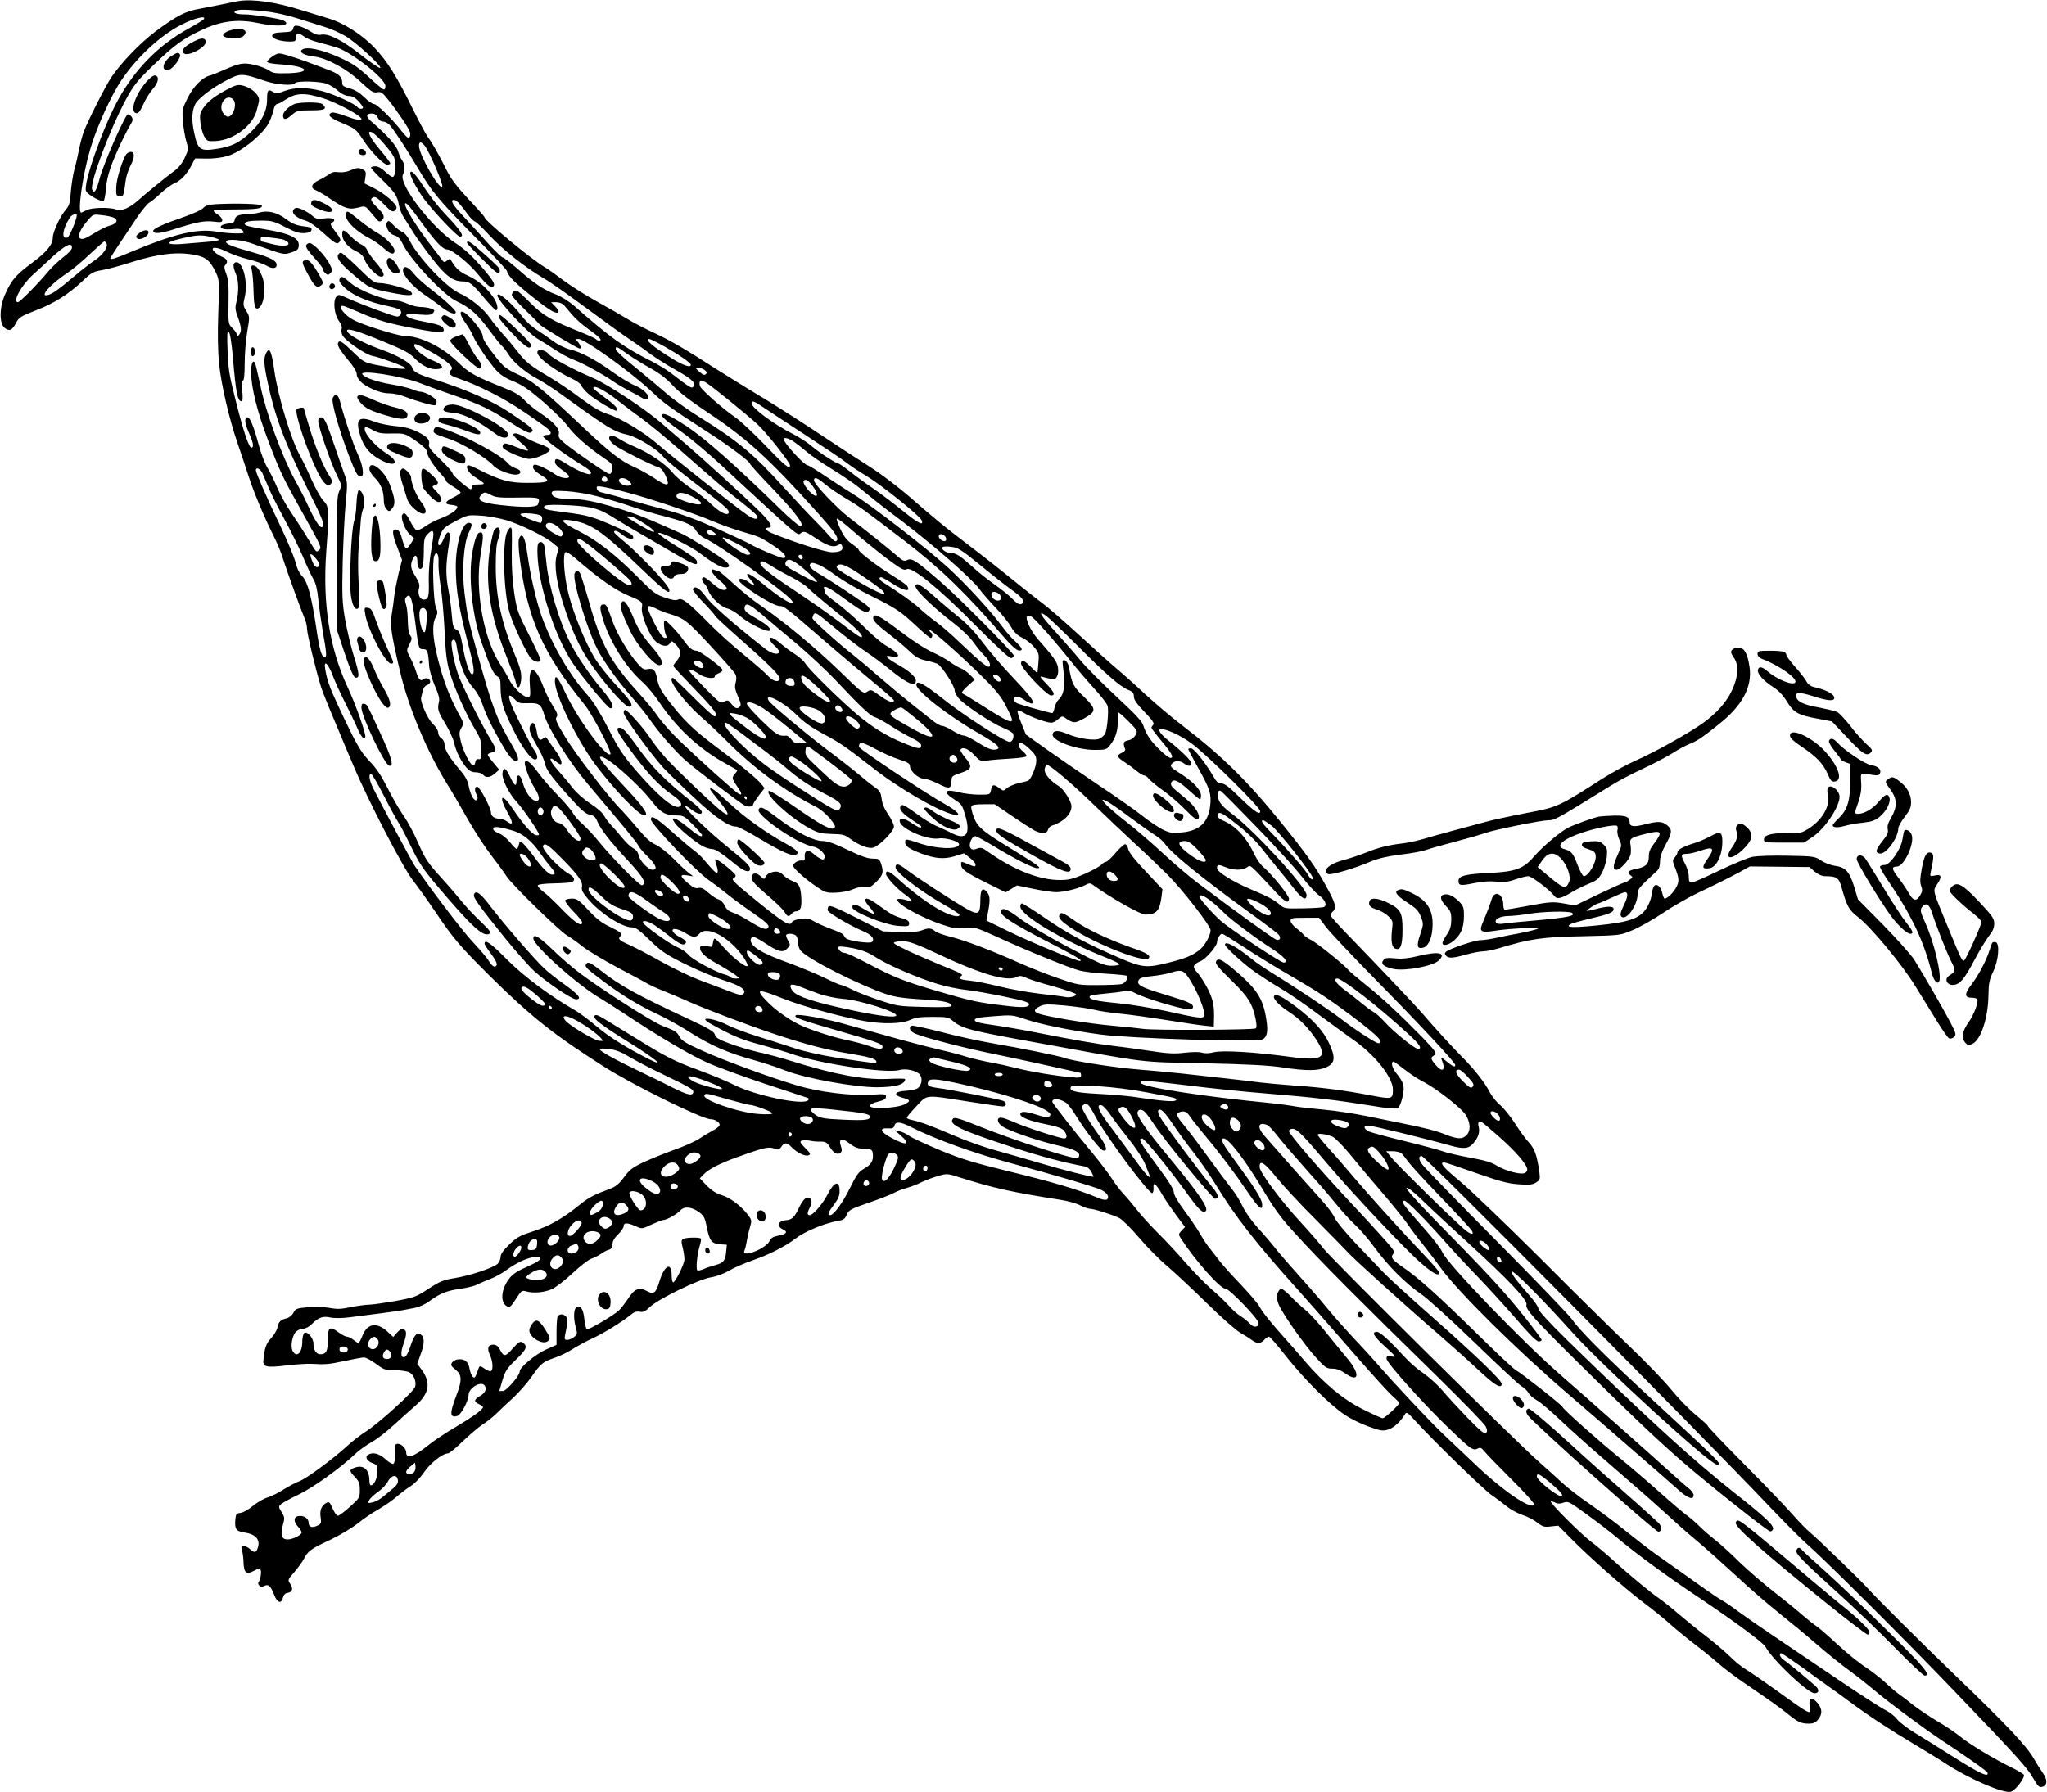 <?xml version="1.0" standalone="no"?>
<!DOCTYPE svg PUBLIC "-//W3C//DTD SVG 20010904//EN"
 "http://www.w3.org/TR/2001/REC-SVG-20010904/DTD/svg10.dtd">
<svg version="1.0" xmlns="http://www.w3.org/2000/svg"
 width="1280pt" height="1121pt" viewBox="0 0 1280 1121"
 preserveAspectRatio="xMidYMid meet">
<g transform="translate(0,1121) scale(0.1,-0.1)"
fill="#000000" stroke="none">
<path d="M1490 11203 c-14 -2 -56 -11 -94 -19 -39 -8 -105 -21 -148 -29 -89
-15 -142 -43 -276 -142 -96 -72 -216 -197 -277 -288 -38 -58 -145 -269 -171
-338 -9 -23 -22 -73 -30 -112 -7 -38 -20 -95 -29 -125 -8 -30 -18 -93 -22
-138 -5 -75 -9 -88 -39 -123 -31 -38 -74 -133 -74 -165 0 -43 -37 -89 -127
-156 -105 -78 -130 -108 -169 -194 -38 -81 -40 -186 -6 -214 30 -24 48 -17 72
30 18 35 29 42 127 80 114 44 202 100 294 187 49 47 64 55 114 63 32 5 122 29
199 54 160 50 282 63 388 41 67 -13 94 -37 130 -114 19 -41 20 -55 13 -245 -5
-133 -3 -241 5 -321 13 -129 62 -342 115 -495 18 -52 47 -140 65 -195 36 -112
99 -263 159 -383 22 -43 50 -110 61 -148 26 -81 114 -324 135 -372 8 -18 15
-47 15 -65 0 -31 56 -263 87 -362 8 -27 49 -129 90 -225 40 -96 92 -220 116
-275 87 -208 304 -627 368 -710 34 -44 95 -129 136 -190 119 -177 156 -220
347 -410 257 -254 399 -367 711 -565 186 -118 616 -330 670 -330 25 0 55 -19
55 -35 0 -8 -19 -24 -43 -36 -23 -12 -61 -35 -85 -51 -23 -16 -93 -47 -155
-69 -62 -22 -149 -58 -193 -78 -69 -33 -88 -47 -122 -94 -32 -43 -52 -59 -89
-73 -96 -35 -129 -52 -183 -95 -108 -88 -194 -137 -294 -169 -86 -28 -105 -38
-152 -84 -37 -36 -54 -60 -54 -78 0 -13 -8 -32 -18 -42 -29 -26 -173 -74 -266
-89 -74 -12 -94 -20 -166 -67 -77 -51 -89 -55 -208 -77 -70 -12 -144 -23 -165
-23 -21 0 -71 -7 -113 -15 -59 -13 -86 -14 -134 -5 -35 6 -92 8 -135 4 -70 -6
-77 -9 -90 -34 -8 -16 -26 -31 -42 -35 -39 -9 -51 -21 -58 -58 -4 -18 -22 -48
-40 -67 -31 -33 -41 -61 -48 -139 -4 -41 20 -46 144 -31 62 7 133 12 158 10
89 -5 107 -3 206 18 55 12 110 22 121 22 12 0 46 -18 75 -40 50 -37 58 -40
119 -40 36 0 76 -6 89 -13 28 -14 46 -57 37 -90 -7 -29 -228 -229 -308 -280
-35 -22 -89 -64 -121 -94 -89 -81 -253 -202 -295 -217 -21 -8 -64 -30 -96 -50
-31 -21 -77 -43 -101 -51 -25 -7 -66 -31 -93 -53 -26 -22 -61 -42 -77 -44 -26
-3 -30 -8 -33 -37 -6 -64 3 -78 57 -86 64 -9 96 -40 86 -84 -9 -41 -22 -47
-49 -22 -12 12 -30 21 -40 21 -15 0 -17 -5 -11 -33 4 -17 8 -51 8 -74 3 -60
18 -72 63 -48 29 15 37 16 44 6 7 -13 -3 -67 -15 -79 -2 -3 0 -11 6 -18 8 -10
16 -11 31 -3 26 14 41 0 63 -57 19 -50 45 -57 55 -14 4 16 14 26 29 28 30 5
36 25 16 56 -17 25 -16 26 25 73 23 27 50 64 60 83 26 50 42 62 162 118 59 28
137 74 175 104 37 30 95 69 128 87 33 19 85 54 115 80 30 26 72 57 93 70 21
13 56 50 78 82 39 58 115 118 150 119 9 0 50 34 93 76 43 41 99 89 124 105 26
16 65 47 87 69 22 22 68 66 103 97 35 32 88 92 118 135 57 82 67 90 148 118
28 9 76 33 106 52 30 19 85 49 122 66 71 32 192 107 242 149 22 18 37 23 57
19 21 -4 34 2 62 29 51 50 306 174 381 186 37 6 83 23 116 43 31 18 98 47 150
65 99 34 200 86 262 133 60 47 184 98 271 113 31 5 41 12 52 38 12 29 24 36
141 76 70 24 141 52 158 62 17 9 51 23 76 29 24 7 65 22 90 35 25 12 71 30
103 39 58 17 60 17 135 -7 211 -67 326 -93 632 -141 47 -7 103 -23 125 -35 22
-11 49 -21 60 -21 24 0 136 -35 184 -58 19 -10 73 -63 123 -122 49 -58 128
-138 176 -178 48 -41 159 -145 247 -231 88 -87 183 -171 210 -186 28 -16 61
-37 74 -47 31 -23 54 -23 76 2 10 11 23 20 30 20 6 0 54 -55 107 -123 114
-144 277 -307 368 -366 35 -24 102 -57 148 -73 75 -27 88 -29 122 -19 35 10
79 51 105 96 10 16 16 12 60 -36 106 -118 434 -437 481 -469 27 -18 69 -50 94
-70 25 -21 70 -45 100 -55 30 -10 72 -31 93 -48 33 -26 44 -29 84 -24 l47 5
76 -77 c125 -126 328 -305 452 -400 65 -49 146 -114 180 -146 35 -31 97 -82
138 -113 41 -31 106 -83 144 -116 38 -34 109 -88 157 -121 191 -130 246 -170
289 -205 61 -50 82 -60 129 -60 31 0 44 6 60 26 28 35 26 66 -4 103 -35 41
-57 32 -49 -20 10 -60 21 -66 -248 127 -62 44 -131 91 -153 104 -22 13 -67 49
-100 82 -33 32 -97 86 -142 121 -45 34 -121 96 -170 137 -48 42 -104 86 -123
99 -59 41 -180 141 -280 231 -52 48 -120 105 -150 127 -68 51 -269 253 -252
253 7 0 21 -4 31 -10 12 -6 28 -5 48 2 28 10 35 7 143 -72 63 -45 151 -113
195 -150 123 -103 312 -241 509 -372 224 -150 402 -282 416 -308 43 -81 264
-290 306 -290 24 0 31 15 16 35 -11 15 -173 149 -204 170 -26 16 -38 45 -20
45 5 0 62 -39 128 -86 65 -48 139 -101 163 -118 25 -17 88 -63 141 -102 110
-82 247 -172 405 -266 61 -36 149 -90 196 -121 148 -95 356 -185 403 -173 28
7 91 90 81 107 -4 5 -37 25 -73 43 -114 55 -264 146 -322 193 -30 25 -97 70
-149 100 -51 31 -116 74 -145 97 -28 23 -67 53 -86 66 -19 13 -60 47 -90 76
-30 28 -87 72 -126 98 -39 25 -118 89 -175 142 -57 53 -116 104 -130 113 -14
9 -50 37 -80 63 -30 27 -112 94 -184 150 -71 56 -170 141 -220 190 -49 49
-116 110 -149 136 -33 26 -79 65 -101 88 -22 22 -56 51 -75 65 -19 13 -97 79
-172 146 -76 68 -187 163 -247 212 -131 106 -361 311 -361 322 0 9 -259 213
-292 230 -13 6 -129 116 -258 243 -229 225 -357 340 -451 403 -62 43 -75 59
-59 78 9 11 9 18 -2 33 -17 25 -139 159 -263 291 -197 211 -385 428 -385 447
0 8 10 14 23 14 27 0 62 -35 218 -220 152 -180 479 -527 582 -617 76 -67 117
-89 117 -62 0 6 -46 59 -102 118 -126 131 -335 362 -448 496 -46 55 -113 131
-147 169 -35 38 -63 73 -63 79 0 11 50 5 92 -12 15 -6 67 -58 115 -117 48 -59
143 -172 211 -251 67 -79 134 -163 149 -186 15 -23 57 -79 93 -123 36 -45 85
-110 110 -145 103 -144 471 -509 788 -781 206 -177 653 -566 697 -606 59 -53
95 -66 95 -33 0 11 -14 30 -31 43 -17 13 -67 57 -112 98 -109 99 -508 453
-688 610 -233 202 -708 695 -739 767 -10 22 -54 81 -97 130 -154 173 -169 193
-140 193 14 0 136 -123 257 -260 46 -52 136 -149 200 -215 64 -66 171 -184
239 -262 79 -93 129 -143 142 -143 10 0 19 4 19 10 0 5 -54 77 -119 159 -119
148 -223 261 -559 603 -102 104 -171 182 -167 188 4 7 40 -20 94 -72 47 -46
178 -168 291 -271 249 -227 374 -359 365 -386 -9 -28 44 -87 327 -367 343
-339 477 -466 648 -616 141 -123 520 -425 547 -435 7 -3 16 3 20 13 8 22 -52
78 -241 227 -257 203 -541 462 -1049 958 -113 111 -177 181 -177 194 0 11 -27
50 -60 87 -83 95 -114 137 -106 145 10 10 203 -185 372 -374 191 -214 867
-833 910 -833 36 0 39 -3 -466 464 -241 223 -404 388 -439 443 -14 22 -225
242 -468 487 -243 245 -454 462 -468 481 -25 32 -27 55 -5 55 20 0 1776 -1771
2184 -2202 87 -91 185 -190 219 -220 108 -93 619 -602 931 -928 385 -401 450
-473 487 -537 34 -59 41 -65 63 -57 30 11 29 44 -1 87 -16 23 -42 64 -58 92
-46 79 -165 205 -480 508 -206 198 -510 501 -551 548 -33 40 -325 322 -365
354 -21 17 -71 68 -112 115 -41 47 -176 188 -301 313 -124 126 -226 232 -226
237 0 5 -34 36 -75 70 -41 33 -110 104 -154 158 -43 53 -161 176 -262 272
-100 96 -354 346 -563 556 -210 209 -434 424 -499 478 -104 86 -129 116 -96
116 6 0 95 -30 197 -66 152 -53 202 -67 269 -71 68 -5 87 -3 109 12 24 15 25
21 20 63 -15 105 -29 147 -66 187 -21 22 -60 76 -88 121 -29 44 -70 95 -92
113 -22 18 -51 54 -65 81 -29 58 -98 145 -169 216 -56 55 -186 198 -254 278
-43 50 -266 285 -469 495 -57 58 -103 110 -103 117 0 6 7 17 15 24 25 21 17
51 -46 164 -66 120 -122 198 -278 391 -208 258 -371 419 -616 606 -66 50 -172
140 -235 198 -63 59 -144 131 -180 161 -36 30 -141 125 -235 211 -93 85 -197
175 -230 199 -33 24 -118 92 -190 150 -71 58 -193 154 -270 212 -160 122 -196
152 -370 303 -70 61 -180 144 -245 185 -65 41 -197 127 -293 191 -95 64 -260
170 -367 235 -107 64 -240 147 -297 183 -202 130 -290 181 -393 229 -58 27
-135 67 -170 89 -36 22 -120 70 -187 107 -67 37 -159 95 -205 129 -46 35 -101
74 -123 87 -90 54 -375 291 -375 311 0 4 -45 55 -101 114 -75 81 -110 127
-138 184 -46 92 -87 166 -117 206 -12 17 -53 93 -91 170 -101 206 -160 300
-240 385 -79 84 -196 158 -293 186 -30 9 -102 31 -160 49 -164 52 -309 73
-400 58z m162 -63 c59 -6 138 -23 205 -44 59 -19 138 -43 175 -55 37 -11 94
-37 127 -56 67 -39 230 -189 219 -200 -4 -4 -58 32 -119 80 -119 94 -204 137
-251 128 -20 -4 -39 2 -68 21 -22 15 -54 29 -71 33 -25 5 -31 2 -36 -15 -4
-18 -14 -22 -66 -24 -49 -2 -62 -7 -65 -20 -4 -19 50 -38 111 -38 33 0 37 3
37 25 0 30 18 32 52 6 13 -11 53 -27 89 -36 35 -9 87 -23 114 -32 96 -31 305
-195 305 -241 0 -12 -4 -22 -10 -22 -5 0 -48 35 -95 79 -71 65 -103 86 -188
124 -106 47 -199 67 -227 47 -23 -16 9 -36 71 -43 83 -10 205 -76 293 -158 66
-61 80 -71 104 -66 25 5 33 -1 73 -51 54 -68 125 -173 133 -199 3 -10 2 -24
-3 -31 -6 -10 -18 -1 -47 35 -64 82 -158 173 -176 173 -10 0 -37 19 -61 43
-29 28 -59 46 -90 54 -37 10 -47 17 -47 34 0 39 -20 57 -92 84 -40 15 -100 38
-133 50 -33 12 -86 30 -117 39 -57 16 -58 16 -93 -6 -19 -13 -35 -28 -35 -34
0 -7 35 -14 91 -17 163 -12 194 -50 44 -55 -82 -2 -99 0 -122 17 -16 11 -56
27 -91 35 -70 16 -94 12 -195 -33 -34 -15 -73 -31 -87 -34 -46 -12 -100 -67
-137 -140 -34 -69 -35 -75 -29 -147 3 -41 13 -97 21 -124 14 -47 14 -51 -9
-101 -14 -32 -38 -63 -62 -81 -53 -39 -179 -141 -229 -186 -56 -50 -106 -71
-140 -58 -39 15 -156 12 -185 -5 -14 -8 -28 -14 -32 -15 -25 -1 9 239 57 400
39 134 131 336 196 431 97 143 245 280 373 344 79 41 156 60 141 36 -3 -6 -49
-34 -102 -63 -180 -100 -328 -250 -433 -439 -97 -176 -222 -531 -202 -574 11
-24 95 -70 110 -61 5 3 12 40 15 81 7 78 31 148 100 295 20 41 44 87 54 103
14 21 15 31 7 45 -6 9 -17 17 -24 17 -17 0 -153 -309 -178 -405 -19 -74 -34
-95 -46 -65 -15 41 112 379 212 564 50 91 70 116 173 215 133 128 188 167 315
225 114 51 215 62 336 37 100 -21 178 -21 178 -1 0 8 -15 18 -37 23 -62 15
-181 32 -222 32 -51 0 -78 10 -59 21 17 11 59 11 180 -1z m5 -436 c73 -25 177
-32 188 -14 10 16 161 12 201 -5 20 -8 52 -28 70 -45 22 -19 46 -30 65 -30 21
0 39 -10 60 -32 16 -18 29 -36 29 -40 0 -12 -28 -10 -35 2 -13 20 -149 82
-223 101 -96 24 -168 24 -233 0 -46 -18 -54 -18 -73 -5 -30 19 -36 10 -36 -50
0 -70 -35 -140 -102 -202 -71 -67 -120 -91 -213 -105 -103 -16 -118 -6 -140
97 -20 86 -15 155 13 194 25 34 104 93 176 131 99 53 105 53 253 3z m368 -110
c28 -8 91 -36 140 -62 131 -69 126 -97 -8 -46 -37 14 -74 23 -82 20 -34 -13
-11 -35 68 -67 78 -33 84 -38 124 -98 50 -78 131 -161 155 -161 10 0 18 4 18
9 0 5 -29 44 -65 86 -64 75 -87 127 -46 106 28 -16 116 -115 134 -153 16 -35
13 -113 -5 -124 -6 -4 -26 10 -47 30 -24 23 -46 36 -64 36 -15 0 -27 -4 -27
-9 0 -5 32 -39 71 -77 78 -76 94 -100 104 -159 4 -22 17 -56 30 -75 12 -19 40
-62 60 -95 21 -33 74 -107 119 -164 84 -108 128 -140 189 -141 43 0 59 -13
132 -100 37 -44 71 -80 76 -80 19 0 8 49 -20 86 -44 61 -91 99 -153 129 -53
24 -76 44 -104 91 -10 17 -13 17 -29 4 -16 -13 -19 -12 -34 8 -9 13 -34 46
-57 75 -99 127 -183 262 -170 275 7 6 33 -24 108 -128 80 -111 127 -160 153
-160 31 0 138 -86 196 -158 50 -62 81 -87 93 -75 15 15 1 39 -76 128 -57 65
-105 109 -159 144 -150 98 -360 372 -329 430 14 28 12 64 -5 87 -8 10 -19 36
-25 56 -10 36 -71 105 -159 180 -45 38 -47 58 -5 58 16 0 28 -8 36 -25 7 -15
19 -25 33 -25 12 0 31 -10 42 -22 28 -32 109 -156 175 -268 86 -147 137 -208
355 -428 112 -113 203 -210 203 -217 0 -8 12 -28 28 -46 32 -39 210 -182 253
-204 43 -23 56 -8 23 26 l-28 29 32 0 c18 0 39 -8 47 -17 8 -10 32 -38 52 -61
20 -24 65 -64 99 -88 73 -52 94 -74 71 -74 -9 0 -18 4 -21 9 -3 4 -43 23 -88
41 -191 76 -243 106 -328 192 -67 67 -82 78 -95 68 -8 -7 -15 -18 -15 -25 0
-6 35 -46 78 -87 42 -41 86 -85 96 -97 17 -18 237 -151 251 -151 11 0 4 25
-12 42 -15 17 -15 18 4 18 41 0 331 -209 458 -329 80 -76 102 -92 353 -255
135 -87 262 -183 262 -197 0 -4 64 -75 143 -157 147 -154 204 -232 171 -232
-9 0 -65 47 -123 104 -282 276 -469 441 -584 518 -107 70 -157 93 -157 70 0
-12 34 -41 134 -112 49 -35 157 -126 240 -203 516 -477 468 -437 498 -418 16
10 29 5 86 -33 77 -51 111 -62 141 -46 17 9 22 8 27 -5 10 -26 -12 -39 -63
-39 -42 0 -247 65 -380 121 -34 14 -44 33 -18 33 33 0 11 37 -63 109 -95 93
-359 333 -462 421 -42 36 -106 90 -141 121 -100 88 -338 245 -429 284 -131 56
-259 125 -279 151 -21 26 -71 34 -71 10 0 -32 108 -114 218 -165 28 -13 54
-32 57 -42 3 -10 23 -33 44 -52 41 -37 169 -113 177 -105 11 12 -11 36 -76 83
-38 28 -70 53 -70 58 -1 24 75 -15 160 -83 36 -29 99 -76 141 -106 41 -29 154
-122 250 -206 237 -208 280 -245 379 -322 47 -37 88 -73 93 -81 15 -27 -15
-26 -56 1 -57 37 -485 376 -562 444 -84 74 -235 166 -314 190 -47 15 -93 42
-170 99 -58 44 -144 102 -191 130 -124 73 -156 99 -203 161 -23 30 -64 80 -92
110 -27 31 -64 76 -82 102 -39 57 -121 123 -192 155 -78 35 -255 222 -307 324
-15 30 -35 54 -49 59 -14 5 -38 24 -55 42 -24 27 -31 30 -39 19 -16 -25 11
-74 45 -83 22 -6 35 -19 53 -55 48 -99 255 -319 336 -357 83 -39 132 -82 204
-180 38 -52 75 -97 81 -101 6 -4 23 -26 38 -50 33 -52 105 -113 183 -155 31
-16 92 -56 136 -87 313 -226 338 -241 431 -263 59 -14 194 -98 220 -137 8 -13
96 -86 196 -163 194 -148 222 -173 212 -189 -11 -18 -58 7 -111 58 -27 27 -84
71 -127 99 -42 28 -93 72 -113 97 -44 54 -145 122 -234 160 -35 14 -80 38
-102 52 -61 40 -85 4 -26 -41 34 -26 238 -129 274 -138 21 -6 43 -39 57 -85
11 -35 -16 -29 -85 18 -33 22 -89 53 -125 69 -82 37 -149 89 -300 231 -277
261 -324 300 -419 344 -85 40 -94 47 -157 128 -38 47 -68 95 -68 107 0 25 -28
69 -79 123 -62 65 -84 41 -30 -33 17 -24 38 -59 46 -79 19 -46 95 -159 144
-215 27 -30 57 -50 109 -71 55 -22 97 -51 186 -127 62 -54 132 -123 154 -153
43 -58 123 -129 221 -196 55 -37 60 -43 57 -72 -2 -21 -8 -32 -18 -31 -15 1
-211 136 -283 195 -30 25 -37 36 -33 54 8 32 -30 75 -115 131 -37 25 -83 62
-102 84 -26 28 -59 48 -128 75 -186 75 -215 91 -289 163 -100 96 -234 161
-338 162 -18 0 -97 21 -174 46 -109 36 -150 55 -180 82 -43 39 -51 67 -15 57
12 -4 58 -23 102 -42 108 -47 174 -66 346 -99 154 -29 187 -28 170 4 -8 14
-33 23 -93 35 -94 17 -138 32 -138 46 0 7 29 8 78 4 64 -5 80 -3 91 11 11 14
10 17 -14 26 -14 5 -44 10 -65 10 -21 0 -57 9 -81 20 -24 11 -55 20 -69 20
-71 0 -233 62 -287 110 -51 44 -61 48 -70 23 -5 -12 7 -29 40 -59 49 -44 147
-85 265 -109 35 -7 69 -18 74 -23 15 -15 2 -42 -19 -42 -19 0 -211 71 -308
114 -57 26 -60 26 -73 9 -21 -27 -11 -112 17 -150 14 -18 21 -38 18 -47 -4 -9
-2 -27 3 -40 12 -32 144 -124 189 -132 46 -9 193 -62 206 -75 12 -13 -67 -4
-180 18 -78 16 -82 18 -153 87 -55 53 -75 67 -84 58 -15 -15 -1 -42 63 -119
27 -32 49 -67 49 -78 0 -35 30 -66 94 -96 40 -19 77 -29 108 -29 26 0 71 -9
100 -21 71 -28 180 -59 190 -53 4 3 8 14 8 24 0 18 -70 60 -102 60 -9 0 -32 7
-53 16 -21 8 -78 22 -128 30 -90 15 -168 42 -181 63 -19 30 238 -9 357 -54 51
-20 151 -56 222 -80 159 -55 223 -86 354 -171 59 -39 107 -64 116 -60 34 13
22 25 -125 124 -106 72 -277 147 -475 209 -105 33 -131 48 -138 75 -7 27 -88
74 -194 112 -115 41 -213 95 -213 118 0 18 65 -1 227 -68 134 -55 165 -72 200
-109 44 -45 99 -70 143 -63 43 5 27 29 -35 54 -57 23 -115 71 -115 95 0 15 20
7 108 -43 101 -58 141 -93 125 -109 -23 -24 -13 -37 40 -55 123 -41 288 -124
412 -209 72 -48 140 -97 152 -108 25 -22 22 -37 -7 -37 -10 0 -21 -4 -24 -8
-5 -9 130 -111 221 -167 71 -43 89 -60 74 -70 -13 -7 -89 25 -152 66 -54 34
-69 36 -69 10 0 -12 17 -31 42 -48 23 -15 43 -34 46 -40 6 -21 -49 -15 -83 8
-59 40 -127 71 -137 61 -15 -15 0 -36 49 -66 62 -37 46 -46 -88 -46 -115 0
-169 15 -299 80 -33 17 -64 30 -70 30 -24 0 -3 -45 30 -67 79 -50 80 -52 33
-53 -31 0 -43 -4 -43 -15 0 -8 -3 -15 -6 -15 -14 0 -114 86 -114 99 0 8 -34
47 -76 87 -57 54 -75 77 -72 92 8 30 -9 50 -70 81 -41 20 -80 31 -137 36 -44
4 -101 16 -128 26 -94 37 -121 23 -103 -54 22 -93 61 -144 141 -186 90 -47
117 -11 32 43 -81 52 -154 142 -133 164 4 3 25 -5 48 -18 34 -19 54 -23 120
-21 79 1 80 1 148 -46 48 -33 69 -54 70 -69 0 -24 36 -81 86 -137 19 -20 34
-41 34 -46 0 -5 20 -21 45 -35 25 -15 45 -31 45 -36 0 -5 -21 -20 -47 -32 -54
-27 -57 -42 -8 -46 19 -2 35 -7 35 -12 0 -19 -44 -49 -101 -71 -33 -12 -78
-35 -100 -51 -23 -16 -47 -27 -55 -24 -7 3 -25 28 -39 56 -25 49 -38 60 -50
40 -11 -18 17 -94 45 -120 l29 -27 -19 -31 c-11 -18 -24 -32 -29 -32 -6 0 -15
19 -22 43 -15 56 -23 71 -41 75 -28 5 -27 -25 5 -108 l31 -82 -22 -86 c-11
-48 -24 -112 -27 -142 -3 -30 -10 -82 -16 -115 -11 -63 -3 -119 52 -353 52
-225 172 -510 302 -717 24 -38 79 -133 122 -209 43 -76 111 -180 150 -230 39
-50 80 -107 92 -126 30 -49 329 -341 378 -370 22 -13 68 -45 101 -72 34 -26
131 -84 215 -129 85 -45 168 -89 184 -99 17 -10 64 -32 105 -48 41 -16 111
-46 155 -66 111 -49 361 -144 540 -204 186 -62 324 -99 469 -122 120 -20 166
-33 166 -50 0 -13 -14 -11 -255 26 -94 15 -201 39 -260 59 -55 18 -159 52
-231 74 -72 23 -155 54 -185 70 -55 29 -139 50 -139 34 0 -4 19 -19 43 -31
125 -70 185 -95 303 -126 71 -19 156 -44 189 -56 178 -63 600 -126 680 -102
39 11 105 -3 126 -28 19 -22 14 -62 -10 -84 -10 -9 -41 -16 -76 -18 -71 -4
-83 -26 -23 -43 52 -14 54 -21 16 -41 -46 -25 -218 -33 -218 -11 0 10 17 19
50 27 38 9 50 17 50 31 0 17 -7 18 -97 12 -124 -7 -321 17 -458 58 -162 48
-461 157 -594 218 -97 43 -128 62 -141 85 -18 33 -23 37 -106 69 -63 24 -378
225 -519 331 -44 33 -122 100 -172 149 -85 81 -118 100 -118 68 0 -45 282
-297 424 -378 25 -15 91 -57 147 -94 207 -138 400 -252 508 -301 61 -28 226
-89 366 -135 140 -46 261 -86 269 -89 10 -3 11 -8 3 -16 -32 -32 -329 30 -462
97 -41 21 -139 62 -218 91 -157 58 -205 82 -397 201 -71 44 -157 96 -189 116
-45 28 -62 34 -68 24 -12 -18 38 -56 224 -172 160 -100 221 -152 117 -100
-137 69 -253 141 -329 206 -46 39 -104 82 -129 97 -164 94 -320 211 -428 318
-103 105 -143 133 -143 102 0 -6 19 -35 41 -64 24 -32 39 -60 35 -69 -8 -21
-29 -10 -50 26 -9 16 -54 69 -99 117 -67 71 -268 336 -364 477 -18 27 -200
367 -260 486 -25 51 -30 93 -11 87 7 -3 42 -63 78 -134 36 -71 78 -148 93
-171 15 -23 51 -93 81 -155 44 -92 73 -136 155 -233 222 -262 294 -329 332
-304 11 8 -1 24 -57 77 -39 37 -91 92 -115 122 -24 30 -84 100 -134 155 -80
88 -96 113 -139 210 -26 61 -67 137 -91 171 -24 33 -69 111 -100 173 -41 80
-73 129 -114 170 -57 60 -84 107 -196 346 -55 117 -71 164 -82 234 -9 58 19
31 48 -45 14 -38 49 -114 77 -169 28 -55 62 -125 75 -156 25 -57 41 -76 51
-60 8 13 -57 200 -113 319 -111 241 -154 516 -131 840 6 85 11 157 12 160 0 4
0 35 -1 70 -1 54 -5 66 -30 92 -16 17 -50 78 -76 137 -26 59 -56 120 -66 138
-55 92 -142 378 -164 540 -16 112 -28 142 -46 115 -21 -33 -21 -67 1 -174 47
-227 109 -393 263 -704 88 -175 101 -212 80 -219 -14 -5 -46 45 -88 137 -16
36 -53 108 -82 160 -79 145 -180 420 -214 584 -16 76 -32 143 -35 147 -13 21
-24 -6 -24 -58 0 -94 39 -250 106 -426 76 -200 88 -226 220 -462 117 -210 117
-210 98 -226 -18 -14 -11 -22 -74 81 -28 47 -74 117 -100 155 -27 39 -66 108
-86 154 -19 46 -48 104 -64 130 -15 25 -40 90 -54 145 -28 105 -53 166 -67
166 -22 0 -20 -34 4 -88 29 -66 36 -95 22 -102 -16 -8 -50 91 -100 290 -41
159 -48 203 -52 315 -4 106 -3 128 8 118 8 -8 17 -66 25 -155 19 -225 29 -278
55 -278 7 0 8 22 4 65 -5 45 -4 65 4 65 7 0 11 35 11 106 0 59 7 149 16 200
16 93 16 94 -6 129 -20 33 -21 40 -10 86 22 90 -9 219 -51 219 -23 0 -25 -24
-4 -73 18 -43 19 -111 4 -173 -10 -38 -9 -52 10 -102 14 -38 20 -68 16 -85 -7
-26 -25 -38 -25 -17 0 6 -12 23 -26 37 -27 26 -27 28 -25 163 2 109 -2 146
-15 179 -12 32 -14 45 -5 54 18 18 13 37 -16 49 -33 14 -63 38 -63 50 0 16 41
8 92 -18 28 -14 87 -35 132 -46 44 -11 96 -29 114 -40 34 -21 62 -18 62 5 0
27 -38 47 -157 81 -132 37 -167 52 -158 67 11 17 99 9 170 -17 195 -70 188
-68 236 -53 36 11 45 19 47 40 6 50 -52 78 -213 105 -94 15 -125 23 -125 34 0
14 31 20 104 20 65 0 80 -4 151 -41 61 -31 87 -39 119 -37 29 2 42 8 44 20 3
13 -8 18 -53 23 -43 6 -68 16 -107 45 -56 42 -113 56 -168 40 -19 -5 -51 -10
-70 -10 -55 0 -79 -10 -82 -34 -2 -16 -11 -22 -38 -24 -19 -2 -39 -8 -45 -13
-17 -17 16 -28 69 -22 40 4 55 2 65 -11 12 -14 8 -16 -43 -16 -32 0 -89 5
-128 12 -117 19 -263 -16 -523 -125 -104 -44 -135 -54 -135 -42 0 5 59 95 169
258 29 42 63 83 74 89 12 6 44 33 72 59 28 27 67 55 87 63 40 17 79 59 108
117 l20 38 72 -1 c40 -1 98 6 129 16 65 18 156 83 222 155 38 44 51 70 72 149
4 12 12 22 18 22 7 0 28 11 48 24 68 46 122 49 244 10z m632 -297 c30 -40 118
-245 108 -255 -19 -20 -145 201 -145 256 0 28 14 28 37 -1z m214 -359 c11 -13
35 -42 51 -65 17 -24 38 -45 47 -48 9 -3 49 -41 90 -85 80 -88 224 -202 340
-270 41 -23 165 -111 277 -194 112 -83 230 -168 261 -188 32 -21 88 -60 124
-88 37 -27 113 -76 170 -107 99 -56 125 -81 102 -104 -9 -9 -24 0 -129 81 -32
25 -90 61 -129 80 -173 87 -260 149 -481 344 -37 32 -84 62 -119 75 -73 27
-139 71 -240 161 -44 38 -85 70 -92 70 -6 0 -44 37 -85 81 -40 45 -110 122
-156 171 -74 79 -90 108 -62 108 5 0 19 -10 31 -22z m-2391 -75 c0 -25 -45
-133 -58 -138 -40 -15 -32 51 14 123 13 20 44 31 44 15z m233 -15 c30 -16 15
-40 -33 -51 -14 -4 -50 -21 -81 -40 -71 -43 -83 -47 -100 -37 -17 11 5 61 52
114 32 37 33 37 88 30 31 -3 64 -11 74 -16z m606 -120 c28 -6 51 -15 51 -18 0
-4 -35 -10 -77 -13 -43 -4 -113 -9 -155 -13 -85 -7 -108 7 -40 25 125 32 154
35 221 19z m443 -14 c15 -3 32 -12 38 -19 19 -23 -30 -29 -100 -11 -34 9 -64
16 -66 16 -2 0 -4 7 -4 16 0 13 8 15 53 9 28 -3 64 -8 79 -11z m-1097 -25 c14
-22 -19 -71 -74 -108 -31 -21 -90 -67 -132 -103 -92 -78 -127 -103 -156 -112
-64 -20 9 65 118 137 31 20 94 73 140 117 46 43 87 79 91 80 4 0 10 -5 13 -11z
m-215 -28 c0 -11 -22 -35 -54 -59 -29 -23 -71 -62 -92 -87 -69 -83 -180 -195
-192 -195 -36 0 21 105 92 170 21 19 77 70 123 113 83 76 123 95 123 58z
m3703 -617 c95 -54 167 -104 167 -116 0 -19 -44 -5 -107 33 -128 78 -188 129
-153 129 6 0 48 -21 93 -46z m-230 -48 c34 -24 99 -64 144 -89 56 -31 101 -65
140 -108 40 -43 112 -98 228 -175 233 -155 376 -285 665 -607 125 -139 148
-173 131 -190 -7 -7 -20 2 -43 29 -18 21 -62 68 -98 104 -36 36 -122 128 -192
205 -185 205 -286 289 -528 439 -69 43 -159 107 -200 143 -41 36 -130 110
-197 165 -68 54 -123 105 -123 113 0 22 5 20 73 -29z m483 -100 c14 -11 16
-18 8 -26 -8 -8 -19 -5 -40 14 -26 23 -27 25 -8 26 11 0 29 -6 40 -14z m7 -78
c27 -14 252 -196 324 -262 52 -47 203 -238 203 -256 0 -29 -30 -5 -151 121
-74 77 -161 159 -194 181 -72 49 -201 163 -216 189 -9 18 -5 39 7 39 3 0 15
-5 27 -12z m358 -154 c30 -20 151 -100 269 -177 118 -77 233 -154 255 -172 22
-18 78 -55 125 -83 90 -54 333 -249 343 -276 15 -37 -19 -21 -115 57 -57 46
-141 110 -188 142 -47 32 -113 80 -146 107 -34 26 -65 48 -69 48 -15 0 -128
73 -172 112 -25 21 -77 55 -117 75 -117 59 -256 162 -256 190 0 20 14 16 71
-23z m192 -216 c18 -12 55 -41 82 -64 28 -24 100 -73 159 -109 60 -37 137 -89
170 -116 119 -97 138 -112 264 -207 203 -154 441 -363 486 -426 16 -22 62 -75
101 -116 40 -41 84 -96 98 -122 19 -33 39 -52 70 -67 24 -12 58 -38 75 -60 29
-36 30 -42 25 -100 l-6 -62 -43 42 c-33 33 -47 40 -55 32 -9 -9 -5 -21 16 -50
53 -70 148 -163 167 -163 29 0 21 21 -29 73 -41 43 -45 49 -23 43 72 -19 78
-19 90 4 7 13 9 36 5 58 -6 34 -27 63 -127 177 -44 51 -79 127 -65 142 4 3 15
2 26 -3 20 -10 153 -160 254 -288 34 -43 97 -116 139 -162 43 -47 81 -96 84
-110 8 -30 -3 -150 -16 -173 -4 -9 -20 -23 -33 -30 -31 -16 -135 -1 -208 31
-53 22 -82 21 -87 -4 -8 -40 148 -98 264 -98 67 0 74 2 94 28 35 44 51 93 49
149 -1 29 0 55 2 58 3 2 32 -23 64 -55 59 -60 60 -61 45 -88 -10 -17 -27 -29
-45 -32 -30 -6 -34 -17 -21 -51 5 -10 -1 -19 -19 -27 -35 -16 -32 -27 18 -59
23 -15 57 -40 75 -55 18 -15 39 -28 47 -28 8 0 20 -9 28 -20 8 -11 47 -43 86
-71 40 -28 104 -83 142 -122 54 -54 72 -68 81 -59 18 18 -16 76 -70 121 -24
20 -57 48 -74 62 -21 17 -29 31 -25 42 11 30 41 18 109 -43 36 -33 69 -60 72
-60 3 0 6 11 6 25 0 34 -49 86 -126 135 -67 42 -72 48 -52 68 16 16 49 15 72
-3 26 -19 46 -19 46 0 0 17 -55 72 -142 142 -54 43 -73 73 -47 73 36 0 124
-41 189 -89 93 -67 430 -400 430 -424 0 -28 -34 -5 -131 89 -62 62 -92 84
-111 84 -21 0 -32 10 -53 48 -47 81 -119 171 -137 172 -10 0 -18 -2 -18 -5 0
-3 29 -58 65 -123 71 -127 81 -159 72 -234 -12 -102 -68 -154 -175 -164 -64
-6 -77 -4 -124 19 -29 15 -84 52 -123 83 -38 31 -160 117 -270 190 -110 74
-258 176 -330 227 l-130 93 -29 72 c-16 39 -27 74 -23 78 3 3 21 -3 40 -15 41
-25 141 -61 170 -61 12 0 31 10 44 22 20 19 27 20 41 10 52 -37 62 -38 121 -5
78 43 78 58 -2 136 -66 63 -74 80 -92 180 -5 33 -27 58 -40 45 -2 -2 1 -36 6
-75 11 -82 1 -139 -31 -168 -11 -10 -22 -33 -26 -51 -3 -19 -10 -34 -15 -34
-12 0 -190 50 -216 60 -13 5 -23 16 -23 24 0 25 27 25 63 0 20 -13 41 -24 46
-24 29 0 0 41 -111 158 -68 71 -154 172 -193 224 -45 61 -96 115 -142 152 -40
32 -113 93 -163 138 -58 51 -96 78 -106 74 -12 -5 -13 -10 -4 -26 18 -34 128
-137 227 -212 56 -43 106 -91 131 -126 22 -31 54 -70 71 -86 29 -28 42 -66 22
-66 -14 0 -62 40 -168 141 -55 53 -127 116 -160 140 -32 23 -78 61 -103 84
-39 37 -136 105 -222 159 -28 16 -37 36 -18 36 5 0 37 -18 71 -40 74 -48 117
-54 91 -14 -4 7 -45 35 -91 64 -94 58 -211 147 -211 160 0 5 -19 22 -43 38
-30 21 -51 47 -71 91 -16 33 -27 64 -23 67 3 4 48 -30 98 -75 50 -44 143 -119
205 -167 99 -74 116 -84 134 -74 33 18 202 -120 437 -358 139 -140 207 -202
218 -198 8 3 15 10 15 15 0 16 -343 362 -450 455 -158 137 -187 157 -215 144
-21 -10 -29 -7 -63 23 -48 42 -187 154 -295 236 -84 64 -227 215 -227 239 0
24 22 16 70 -25 26 -22 85 -62 132 -90 83 -49 113 -71 366 -265 222 -170 390
-333 624 -606 37 -43 74 -76 86 -78 33 -5 26 16 -19 56 -23 20 -57 60 -77 87
-73 100 -230 271 -346 377 -128 117 -487 395 -595 460 -36 22 -111 71 -168
109 -56 38 -107 69 -113 69 -21 0 -150 141 -150 164 0 13 34 5 63 -16z m-3323
-195 c7 -16 25 -59 41 -96 15 -37 60 -125 98 -195 38 -70 90 -175 115 -233 24
-58 54 -122 66 -142 15 -25 24 -64 30 -124 5 -48 18 -141 29 -207 24 -133 25
-156 11 -156 -19 0 -32 45 -51 174 -30 203 -55 296 -88 331 -19 19 -35 52 -44
91 -9 33 -50 132 -92 220 -84 175 -155 337 -155 353 0 22 27 10 40 -16z m2156
-34 c3 -6 2 -15 -2 -19 -12 -12 -38 5 -30 19 9 14 23 14 32 0z m139 -19 c17
-18 17 -20 1 -26 -23 -9 -66 12 -66 31 0 22 43 19 65 -5z m1132 -12 c44 -49
57 -98 20 -73 -31 20 -69 73 -62 85 9 15 20 12 42 -12z m-1157 -55 c136 -34
450 -140 550 -184 47 -20 128 -49 180 -64 110 -32 113 -33 203 -92 63 -42 86
-73 53 -73 -17 0 -165 62 -198 83 -13 9 -106 52 -208 98 -130 58 -227 94 -325
120 -77 20 -187 50 -245 67 -58 17 -123 34 -145 39 -27 5 -41 14 -43 27 -3 16
1 17 40 11 23 -4 86 -18 138 -32z m-175 -27 c55 -14 147 -41 205 -61 58 -20
132 -42 165 -51 182 -47 223 -63 246 -101 12 -19 36 -41 54 -49 81 -34 496
-329 544 -387 11 -15 11 -17 -1 -17 -20 0 -91 47 -178 119 -92 76 -130 84 -67
14 25 -28 11 -30 -23 -3 -25 20 -60 27 -60 12 0 -26 213 -162 253 -162 30 0
37 -6 269 -206 103 -90 246 -210 317 -269 72 -59 131 -111 131 -116 0 -20 -39
-7 -90 31 -51 38 -55 39 -77 24 -24 -15 -27 -13 -171 127 -152 147 -342 305
-496 412 -50 34 -127 97 -173 140 -46 42 -88 77 -92 77 -5 0 -16 3 -25 6 -34
13 -14 -26 34 -66 28 -23 47 -46 44 -51 -11 -19 -43 -8 -87 31 -25 22 -50 40
-56 40 -16 0 -14 -25 3 -40 8 -6 20 -27 26 -45 14 -41 81 -104 120 -111 16 -4
46 -21 68 -39 88 -76 244 -138 187 -75 -10 11 -46 36 -81 55 -62 35 -75 49
-66 73 8 23 31 12 105 -50 41 -35 139 -118 218 -184 79 -67 188 -169 241 -225
155 -165 221 -228 248 -234 14 -4 59 -28 100 -55 41 -27 101 -61 133 -76 38
-19 57 -34 57 -46 0 -26 -20 -23 -117 18 -99 40 -189 96 -283 175 -97 81 -297
277 -321 315 -11 18 -41 46 -67 62 -26 16 -69 48 -95 71 -66 56 -92 35 -28
-23 56 -51 -3 -62 -65 -13 -195 153 -334 275 -370 325 -39 54 -72 73 -81 46
-2 -6 28 -44 67 -84 38 -39 70 -75 70 -80 0 -4 78 -76 173 -160 181 -160 242
-223 232 -240 -12 -20 -42 -10 -76 26 -18 20 -88 80 -154 134 -66 54 -158 137
-205 185 -131 134 -175 168 -198 156 -15 -8 -36 -5 -83 11 -57 19 -75 32 -164
122 -141 142 -256 233 -370 291 -115 58 -134 82 -59 71 127 -17 193 -62 453
-311 106 -102 156 -144 164 -136 7 7 1 22 -19 48 -46 61 -193 210 -261 266
-35 28 -63 54 -63 59 0 15 22 8 52 -17 29 -24 68 -34 68 -16 0 15 -22 28 -116
69 -134 59 -170 70 -305 87 -131 17 -142 20 -136 38 2 8 34 11 103 9 173 -6
229 -18 303 -63 83 -51 167 -101 251 -149 36 -21 112 -65 170 -99 110 -64 134
-72 128 -44 -3 18 -21 30 -175 127 -43 27 -72 51 -66 53 19 7 200 -82 258
-126 82 -62 133 -91 160 -91 31 0 32 14 3 40 -36 30 -221 147 -269 169 -207
94 -290 127 -405 162 -151 45 -222 59 -312 59 -69 0 -102 12 -102 37 0 14 12
15 93 11 50 -3 137 -17 192 -32z m-662 7 c26 -14 55 -17 165 -15 138 2 142 1
126 -42 -7 -20 -87 -21 -232 -5 -125 14 -156 31 -120 67 16 16 23 15 61 -5z
m1275 -19 c30 -18 41 -29 34 -36 -14 -14 -152 28 -152 46 0 35 47 31 118 -10z
m-995 -100 c31 -6 37 -11 37 -30 0 -13 -4 -24 -10 -24 -17 0 -120 41 -125 51
-7 10 42 12 98 3z m-185 -38 c91 -28 240 -101 291 -144 l35 -29 -13 -46 c-18
-64 -1 -178 49 -329 50 -150 94 -246 158 -341 88 -129 218 -277 245 -277 34 0
15 33 -75 129 -51 54 -115 135 -141 178 -60 100 -128 268 -162 398 -28 109
-38 255 -18 262 6 2 34 -15 61 -39 147 -127 254 -202 336 -235 79 -32 86 -39
80 -72 -9 -44 50 -186 90 -216 38 -29 71 -32 85 -8 9 17 11 16 34 -5 36 -34
39 -68 11 -102 -13 -15 -24 -31 -24 -35 0 -4 61 -69 135 -146 125 -129 154
-169 122 -169 -7 0 -66 54 -132 120 -66 66 -123 120 -127 120 -41 0 61 -141
170 -238 43 -37 120 -110 172 -162 165 -166 361 -310 556 -408 23 -12 60 -43
83 -70 33 -41 38 -52 27 -61 -19 -16 -87 21 -260 142 -76 53 -143 94 -148 91
-30 -19 133 -170 255 -235 53 -29 73 -33 139 -35 65 -1 81 -5 110 -27 58 -44
122 -69 152 -57 41 15 126 103 126 130 0 13 -16 47 -36 76 -24 35 -38 68 -41
99 -5 37 -12 50 -37 67 -17 12 -56 42 -86 68 -68 56 -96 79 -235 184 -132 101
-337 273 -348 293 -34 57 92 -6 173 -87 47 -47 94 -80 168 -120 104 -55 136
-77 299 -204 169 -134 415 -277 516 -301 57 -14 26 22 -58 68 -109 60 -526
338 -533 355 -2 7 0 18 6 24 7 7 36 -4 94 -35 45 -25 113 -55 151 -67 53 -17
67 -26 67 -42 0 -30 53 -78 87 -78 15 0 56 -15 91 -32 69 -36 82 -32 82 23 0
23 7 29 58 45 70 23 75 40 28 95 -19 23 -33 46 -30 50 12 21 50 6 85 -32 37
-40 39 -41 86 -35 26 4 92 9 146 12 53 3 97 10 97 15 0 5 -11 19 -25 31 -14
12 -25 27 -25 34 0 28 22 23 65 -17 37 -34 45 -48 45 -77 0 -38 -35 -122 -54
-126 -6 -2 -33 -9 -61 -15 -27 -7 -59 -21 -70 -31 -20 -18 -21 -18 -45 0 -35
27 -47 25 -53 -10 -6 -30 -7 -30 -75 -30 -37 0 -94 7 -126 15 -87 23 -103 3
-33 -42 52 -34 53 -36 72 -100 36 -121 7 -160 -83 -114 -20 11 -62 30 -92 43
-30 12 -90 49 -132 81 -43 32 -82 56 -88 52 -26 -16 -7 -46 53 -86 76 -51 72
-48 64 -55 -3 -3 -26 8 -51 25 -53 37 -87 41 -79 10 13 -46 172 -114 243 -103
45 7 134 -20 127 -39 -10 -32 -142 -27 -251 10 -84 28 -86 28 -86 4 0 -23 27
-41 100 -69 89 -33 144 -37 210 -17 l58 18 36 -28 c20 -15 36 -34 36 -41 0
-17 -3 -17 -47 1 -44 19 -43 19 -43 -4 0 -27 32 -50 163 -115 l115 -57 35 21
36 22 102 -21 c56 -12 120 -21 143 -21 49 0 138 22 181 44 26 14 32 14 50 1
102 -75 296 -185 326 -185 69 0 91 23 102 112 l6 46 -103 110 c-69 72 -106
120 -111 141 -3 17 -12 31 -20 31 -7 0 -34 -25 -60 -55 -25 -30 -52 -55 -59
-55 -7 0 -21 -9 -30 -19 -10 -11 -57 -36 -104 -57 -71 -31 -99 -38 -152 -38
-128 -1 -285 60 -445 172 -43 31 -52 34 -77 24 -21 -8 -30 -7 -39 4 -15 18 7
74 29 74 8 0 58 -27 111 -59 125 -77 251 -141 276 -141 19 1 19 2 -3 20 -13
11 -76 51 -140 90 -198 120 -229 146 -252 208 -12 31 -19 61 -16 69 4 9 26 13
76 13 l70 0 109 -74 c60 -41 123 -81 139 -90 43 -22 78 -21 85 4 3 11 13 22
24 26 72 22 123 72 123 121 0 31 -48 107 -79 126 -54 33 -92 78 -89 105 2 14
8 27 13 29 15 4 163 -121 300 -255 66 -64 177 -169 245 -232 69 -63 163 -153
210 -200 95 -95 270 -321 270 -348 -1 -34 -38 -100 -72 -125 -44 -34 -85 -51
-188 -77 -139 -35 -167 -33 -310 29 -208 90 -318 149 -462 247 -75 52 -142 94
-148 94 -5 0 -10 -9 -10 -19 0 -55 262 -212 538 -321 45 -18 82 -36 82 -41 0
-5 -23 -9 -50 -9 -45 0 -74 13 -268 115 -123 65 -256 144 -305 181 -84 63
-117 74 -117 39 0 -24 84 -78 280 -179 187 -96 236 -125 212 -126 -23 0 -304
116 -445 185 l-139 68 6 31 c19 93 18 121 -1 145 -30 36 -43 19 -43 -55 0 -81
-13 -89 -84 -49 -83 47 -325 204 -378 246 -49 38 -68 42 -68 14 0 -30 152
-147 300 -231 55 -31 100 -60 100 -65 0 -19 -51 -8 -116 26 -73 38 -185 121
-267 197 -53 49 -77 59 -77 33 0 -20 69 -95 120 -130 40 -28 55 -54 23 -40
-31 13 -73 18 -73 8 0 -28 149 -111 276 -154 74 -25 96 -28 149 -23 62 6 65 6
216 -63 181 -83 435 -186 499 -203 25 -7 100 -16 168 -20 67 -4 125 -10 128
-13 13 -12 -8 -45 -33 -52 -14 -3 -81 -6 -148 -6 -119 -1 -127 1 -246 42 -68
23 -178 67 -244 96 -166 75 -335 140 -430 164 -44 11 -87 26 -95 33 -25 22
-43 24 -82 9 -27 -11 -67 -14 -142 -11 l-104 3 -167 85 c-130 66 -168 81 -175
70 -4 -7 -6 -18 -4 -25 7 -16 147 -98 217 -127 56 -22 79 -50 60 -69 -13 -13
-155 8 -165 24 -5 6 -12 17 -16 23 -4 5 -36 20 -72 33 -36 13 -84 34 -107 47
-34 20 -50 23 -88 17 -26 -3 -49 -12 -52 -19 -11 -30 -47 -9 -195 110 -168
136 -190 157 -170 163 6 3 12 10 12 17 0 14 -119 110 -127 102 -3 -2 1 -20 8
-40 7 -20 9 -39 5 -43 -7 -8 -26 11 -86 82 -14 17 -43 44 -65 60 -22 16 -84
69 -138 117 -97 86 -127 103 -127 73 0 -28 282 -324 360 -378 25 -17 77 -56
115 -87 39 -31 108 -82 155 -114 89 -61 113 -83 104 -97 -11 -18 -41 -8 -113
37 -40 25 -89 51 -110 57 -25 8 -40 22 -50 44 -8 18 -24 34 -38 38 -13 3 -41
22 -63 41 -30 27 -46 35 -63 30 -18 -4 -34 3 -65 30 -52 44 -53 57 -4 49 l37
-6 -30 23 c-16 12 -59 52 -95 89 -36 36 -85 75 -110 86 -32 14 -64 43 -110 99
-36 43 -83 96 -104 118 -76 74 -291 355 -354 460 -52 86 -62 109 -52 121 10
12 5 26 -24 72 -20 31 -47 87 -61 124 -49 127 -91 131 -82 8 5 -73 4 -79 -14
-79 -28 0 -94 64 -117 113 -11 23 -36 65 -55 94 -101 151 -158 461 -123 675
20 122 20 148 1 148 -21 0 -34 -31 -51 -123 -27 -146 -2 -392 55 -559 55 -158
77 -205 100 -218 17 -9 21 -20 21 -68 1 -86 15 -136 77 -261 55 -112 112 -191
139 -191 20 0 17 27 -5 58 -19 28 -32 53 -106 202 -63 128 -69 172 -15 115 21
-22 31 -25 81 -23 70 3 83 -7 103 -75 25 -86 154 -291 272 -431 254 -301 303
-361 316 -385 7 -14 34 -46 61 -71 49 -49 61 -80 28 -80 -27 0 -81 56 -88 92
-3 18 -16 34 -34 43 -15 8 -45 36 -66 62 -21 26 -51 61 -68 78 -16 17 -38 45
-47 62 -10 20 -45 51 -88 78 -41 27 -87 68 -110 98 -22 29 -63 78 -91 109 -53
59 -64 96 -17 59 14 -12 29 -21 32 -21 17 0 2 41 -31 86 -21 28 -43 60 -49 70
-10 17 -13 17 -28 5 -22 -18 -32 -5 -41 51 -7 42 -23 58 -36 37 -16 -26 -9
-52 36 -129 25 -42 48 -92 51 -111 9 -43 37 -82 154 -213 74 -82 101 -106 127
-111 26 -5 36 -14 47 -40 21 -51 81 -128 195 -250 96 -104 117 -141 85 -152
-13 -4 -183 168 -264 267 -33 41 -81 92 -105 114 -25 21 -53 52 -62 70 -9 17
-51 67 -94 111 -43 44 -99 108 -124 143 -45 61 -69 81 -82 68 -10 -10 27 -113
59 -163 35 -55 37 -86 6 -81 -28 4 -65 58 -80 115 -12 50 -38 59 -38 13 0 -44
-13 -37 -41 23 -26 56 -42 63 -47 22 -5 -36 39 -126 86 -177 43 -47 142 -191
142 -207 0 -5 -9 -7 -20 -4 -24 6 -80 70 -142 162 -71 107 -95 88 -32 -25 36
-64 32 -81 -10 -49 -11 8 -32 15 -46 15 -29 0 -50 16 -50 39 0 28 -71 161 -86
161 -17 0 -18 -23 -3 -52 7 -13 8 -23 1 -30 -15 -15 -40 29 -51 85 -6 33 -21
62 -53 99 -68 80 -98 130 -98 160 0 17 -8 33 -20 40 -11 7 -20 23 -20 36 0 13
-14 37 -34 55 -34 33 -81 141 -72 167 2 8 7 27 10 42 3 15 15 30 26 33 11 3
20 13 20 21 0 20 -27 29 -44 15 -17 -14 -29 -1 -46 54 -7 22 -23 60 -36 84
-23 44 -23 44 -4 81 17 33 17 40 5 56 -9 12 -14 45 -15 90 0 39 -5 85 -11 103
-8 24 -8 35 1 46 24 29 37 -4 54 -138 24 -190 24 -187 52 -187 26 0 31 -11 37
-100 2 -33 17 -84 36 -129 23 -52 31 -81 26 -100 -11 -46 -7 -61 38 -134 24
-40 50 -94 56 -121 14 -59 41 -112 76 -155 20 -23 35 -31 60 -31 18 0 38 -7
45 -15 18 -21 45 -19 75 8 l27 23 -36 43 c-20 23 -36 46 -36 51 0 4 11 11 25
14 32 8 31 18 -4 76 -60 97 -190 357 -209 420 -26 79 -45 187 -37 200 12 20
24 9 30 -27 17 -118 53 -209 107 -269 20 -22 43 -64 53 -94 20 -62 58 -142
118 -245 45 -79 74 -115 94 -115 23 0 14 33 -28 105 -93 158 -123 238 -213
565 -57 209 -64 240 -81 377 -18 139 -6 314 25 379 25 50 25 64 1 64 -42 0
-81 -133 -81 -274 0 -144 19 -259 78 -486 35 -132 42 -182 26 -187 -16 -5 -42
70 -61 176 -14 77 -21 95 -39 103 -19 9 -23 21 -29 92 -3 44 -13 115 -21 156
-17 90 -17 148 -1 257 7 44 11 86 9 92 -7 22 -22 10 -38 -29 -16 -40 -34 -53
-34 -25 0 8 7 33 16 55 14 36 27 46 93 81 74 39 78 39 156 34 45 -2 118 -16
163 -29z m805 13 c12 -6 43 -25 69 -42 48 -32 63 -52 31 -40 -22 8 -153 85
-153 90 0 7 33 2 53 -8z m-481 -57 c22 -20 29 -34 25 -46 -6 -16 -10 -16 -48
5 -47 27 -63 44 -54 59 11 18 44 11 77 -18z m983 -42 c8 -12 -25 -13 -44 -1
-21 14 -4 33 19 21 10 -6 22 -15 25 -20z m-1765 -2 c0 -13 -7 -61 -15 -108 -9
-47 -15 -128 -14 -181 3 -103 -2 -119 -32 -119 -24 0 -39 36 -29 71 6 20 1 37
-21 73 -32 50 -35 72 -18 110 15 33 29 24 29 -19 0 -37 17 -56 31 -34 5 8 9
52 9 98 0 73 3 88 22 108 27 29 38 29 38 1z m3200 -13 c6 -8 9 -19 5 -25 -9
-14 -45 6 -45 25 0 19 24 19 40 0z m-1299 -46 c72 -38 101 -69 64 -69 -19 0
-88 43 -133 81 -45 40 -24 36 69 -12z m-918 -16 c70 -54 226 -188 245 -211 17
-21 15 -32 -4 -32 -37 0 -324 245 -324 276 0 24 19 16 83 -33z m2431 -113 c70
-58 158 -127 194 -153 70 -50 87 -70 77 -87 -11 -18 -31 -10 -66 26 -18 19
-68 59 -109 88 -41 29 -100 75 -130 103 -85 76 -110 93 -139 93 -32 0 -67 23
-58 37 3 5 27 7 54 3 43 -5 64 -18 177 -110z m-4127 -3 c-8 -25 -28 -17 -42
17 -23 55 -17 64 16 28 17 -19 28 -39 26 -45z m745 17 c-2 -27 4 -94 13 -149
9 -55 20 -181 25 -280 7 -145 13 -197 34 -266 27 -94 105 -266 161 -358 30
-50 35 -67 35 -120 0 -53 -2 -61 -17 -59 -12 2 -19 -5 -21 -20 -2 -13 -9 -21
-15 -19 -19 6 -63 94 -76 153 -11 46 -10 57 4 82 16 27 16 30 -19 92 -54 100
-94 204 -126 331 -35 138 -40 221 -17 266 15 28 15 35 2 66 -15 37 -23 286
-10 320 14 34 30 11 27 -39z m2278 30 c0 -9 -5 -14 -12 -12 -18 6 -21 28 -4
28 9 0 16 -7 16 -16z m9 -74 c111 -96 107 -103 -20 -35 -97 53 -104 58 -96 79
12 29 46 16 116 -44z m-205 20 c26 -17 82 -48 124 -69 42 -22 88 -51 102 -66
14 -15 77 -69 140 -120 140 -112 200 -168 200 -185 0 -16 -19 -3 -157 102 -58
44 -176 126 -262 183 -161 107 -226 159 -216 176 9 14 17 11 69 -21z m299 6
c18 -7 69 -39 112 -71 44 -31 142 -88 218 -125 153 -76 180 -94 284 -192 40
-37 77 -68 82 -68 14 0 14 27 1 35 -5 3 -10 11 -10 16 0 15 203 -164 330 -291
94 -93 123 -130 154 -193 63 -123 56 -122 -177 26 -48 30 -93 58 -100 61 -7 3
6 21 33 45 l45 40 -29 30 c-15 16 -42 35 -60 42 -17 7 -47 25 -66 39 -19 15
-68 42 -109 61 -44 19 -131 76 -209 136 -126 96 -162 113 -162 76 0 -17 34
-49 115 -111 33 -25 83 -67 110 -93 38 -37 62 -51 100 -59 28 -6 61 -15 75
-21 27 -11 110 -139 110 -169 0 -10 12 -32 26 -49 35 -41 204 -153 276 -183
32 -13 60 -29 63 -37 8 -21 -4 -51 -22 -51 -29 0 -299 174 -420 272 -115 91
-163 117 -163 85 0 -39 199 -194 386 -301 124 -71 152 -98 108 -104 -25 -4
-53 8 -124 53 -30 19 -64 35 -76 35 -11 0 -41 14 -67 30 -26 17 -56 30 -66 30
-10 0 -37 15 -59 33 -22 17 -80 63 -129 102 -48 38 -137 112 -198 165 -60 53
-134 115 -163 138 -99 77 -262 224 -262 236 0 6 4 17 9 25 8 12 22 4 73 -38
121 -101 193 -157 258 -201 36 -24 101 -72 145 -108 93 -75 140 -101 156 -85
21 21 -13 62 -92 108 -91 52 -107 69 -56 60 69 -13 53 18 -34 68 -26 15 -89
69 -140 120 -52 52 -127 117 -166 146 -40 29 -73 56 -73 61 0 5 -3 15 -6 24
-13 33 28 15 120 -54 112 -82 142 -98 158 -82 8 8 8 16 -3 28 -14 17 -220 154
-310 207 -45 25 -64 48 -52 61 9 9 20 7 56 -8z m268 -67 c115 -79 139 -98 139
-111 0 -13 -66 18 -187 88 -109 63 -121 73 -106 87 17 18 59 1 154 -64z m863
-121 c16 -26 -5 -44 -33 -29 -29 16 -29 54 0 49 12 -2 27 -11 33 -20z m-2146
-87 c20 -10 55 -24 77 -30 94 -28 113 -44 256 -198 79 -85 149 -165 156 -177
9 -16 9 -33 3 -56 -7 -25 -4 -42 14 -85 18 -38 21 -56 13 -64 -17 -17 -29 -13
-53 16 -20 25 -24 26 -46 15 -23 -13 -28 -9 -119 83 -51 53 -95 100 -97 106
-7 17 24 9 58 -16 34 -25 100 -35 100 -15 0 6 12 15 26 20 14 6 24 15 22 20
-6 19 -142 120 -162 120 -27 1 -45 15 -81 65 -37 52 -107 125 -118 125 -10 0
-5 -65 8 -94 6 -14 4 -17 -11 -15 -12 3 -34 34 -61 89 -59 117 -57 127 15 91z
m-1440 -20 c2 -14 1 -50 -3 -80 -6 -49 -9 -53 -20 -38 -16 22 -28 101 -20 128
9 27 39 20 43 -10z m4070 -210 c181 -181 263 -253 317 -276 28 -11 35 -20 35
-41 0 -20 18 -46 66 -96 50 -52 64 -72 55 -81 -6 -6 -11 -14 -11 -19 0 -4 29
-42 65 -85 63 -75 77 -103 54 -103 -18 0 -101 78 -131 123 -16 23 -33 58 -38
77 -7 27 -47 70 -171 185 -89 83 -189 184 -223 225 -33 41 -103 120 -153 175
-94 102 -121 146 -62 104 17 -12 106 -97 197 -188z m-2344 -113 c5 -9 7 -20 3
-24 -11 -11 -57 14 -57 31 0 21 39 16 54 -7z m729 -156 c37 -36 67 -69 67 -74
0 -19 -31 -5 -93 42 -67 50 -87 75 -87 105 0 24 34 2 113 -73z m1127 73 c19
-23 1 -39 -21 -19 -10 9 -19 21 -19 26 0 13 27 9 40 -7z m-1286 -21 c10 -27 7
-34 -18 -34 -28 0 -40 14 -32 35 7 20 42 19 50 -1z m-193 -173 c25 -16 97 -71
159 -122 l114 -94 -38 -3 c-30 -3 -41 2 -57 23 -12 14 -26 25 -32 24 -46 -5
-65 7 -153 93 -52 50 -94 98 -94 106 0 20 43 8 101 -27z m489 4 c9 -10 10 -19
4 -25 -13 -13 -49 13 -40 28 10 16 21 15 36 -3z m-137 -20 c40 -28 50 -68 20
-79 -23 -9 -143 71 -143 96 0 19 86 7 123 -17z m601 -46 c150 -123 138 -155
-23 -64 -149 83 -152 87 -109 113 18 11 38 19 45 17 7 -2 46 -32 87 -66z
m-1041 -6 c42 -29 107 -98 107 -113 0 -23 -38 -6 -120 55 -49 36 -94 73 -101
82 -13 15 -10 16 31 9 25 -4 62 -19 83 -33z m670 -9 c28 -26 31 -44 9 -52 -13
-4 -72 50 -72 67 0 20 35 11 63 -15z m-716 -81 c49 -38 119 -89 154 -116 35
-26 93 -72 129 -103 82 -70 138 -107 248 -164 86 -44 101 -61 83 -89 -14 -22
-27 -16 -287 152 -58 37 -142 95 -187 129 -144 110 -281 258 -239 258 5 0 49
-30 99 -67z m553 -181 c69 -52 128 -100 133 -107 10 -18 -19 -45 -46 -45 -33
1 -56 17 -154 110 -84 79 -90 87 -86 117 6 39 -7 45 153 -75z m790 33 c13 -16
6 -35 -14 -35 -22 0 -37 25 -24 38 16 16 23 15 38 -3z m-979 -24 c56 -36 145
-119 136 -127 -7 -7 -142 74 -185 111 -14 12 -22 27 -18 33 10 17 17 15 67
-17z m2859 -416 c117 -121 244 -260 282 -310 38 -49 86 -101 106 -115 39 -27
53 -64 29 -73 -8 -3 -66 -7 -130 -8 -112 -2 -116 -2 -147 25 -39 32 -66 46
-172 91 -119 50 -218 112 -218 135 0 24 9 25 57 5 45 -19 103 -19 130 0 24 17
11 27 183 -157 55 -60 80 -72 80 -39 0 21 -107 153 -160 198 -17 14 -42 49
-55 77 -46 102 -115 178 -191 211 -37 15 -50 33 -36 47 12 12 39 -5 149 -94
40 -33 94 -87 120 -121 26 -34 72 -91 103 -128 30 -36 76 -93 102 -127 50 -64
78 -79 78 -39 0 48 -344 421 -473 512 -31 22 -64 55 -72 73 -18 36 -12 77 9
65 8 -5 109 -107 226 -228z m-816 79 c71 -53 150 -109 175 -125 25 -15 55 -41
65 -56 39 -58 228 -212 526 -428 90 -65 172 -127 182 -137 21 -21 14 -42 -11
-35 -16 4 -253 175 -496 358 -49 37 -144 118 -210 179 -66 62 -165 147 -220
190 -208 162 -217 208 -11 54z m-3560 50 c21 -8 146 -177 146 -198 0 -37 -51
-1 -93 65 -9 15 -28 29 -45 32 -35 7 -58 56 -41 88 11 21 11 21 33 13z m-87
-20 c8 -21 -13 -42 -28 -27 -13 13 -5 43 11 43 6 0 13 -7 17 -16z m4555 -99
c40 -30 240 -282 255 -321 9 -24 -13 -15 -25 10 -12 27 -128 160 -224 259 -64
65 -79 87 -59 87 4 0 29 -16 53 -35z m-4742 -31 c58 -17 116 -65 163 -133 17
-25 46 -64 64 -85 38 -45 41 -56 15 -56 -21 0 -62 41 -119 120 -22 30 -50 63
-61 74 -21 18 -21 18 -28 -8 -3 -14 -9 -26 -13 -26 -4 0 -23 18 -41 41 -18 23
-47 47 -66 55 -36 15 -47 27 -36 38 8 8 49 2 122 -20z m4279 -118 c28 -30 51
-60 51 -65 0 -22 -38 -10 -93 29 -82 59 -94 90 -37 90 20 0 41 -15 79 -54z
m-3961 -70 c90 -93 117 -132 111 -162 -4 -21 3 -34 36 -74 75 -90 214 -180
277 -180 23 0 47 -17 111 -80 73 -71 98 -88 222 -150 77 -38 185 -83 240 -101
106 -33 147 -61 123 -85 -11 -11 -28 -7 -98 20 -47 18 -125 48 -175 66 -49 18
-154 68 -232 111 -78 44 -171 93 -207 109 -66 29 -74 38 -56 56 14 14 0 26
-69 59 -47 22 -82 49 -131 102 -60 64 -72 73 -103 73 -20 0 -39 -5 -43 -11 -3
-6 19 -36 50 -68 31 -31 56 -62 56 -69 0 -31 -42 -5 -120 75 -47 49 -102 101
-123 116 -21 16 -36 34 -34 40 2 6 42 11 103 12 55 1 106 5 112 9 21 12 13 31
-20 50 -69 41 -175 157 -162 177 12 21 36 3 132 -95z m157 78 c18 -7 47 -58
38 -68 -12 -12 -46 -6 -65 11 -21 19 -23 34 -6 51 14 14 12 14 33 6z m-386
-60 c30 -38 27 -68 -5 -46 -13 9 -44 54 -44 64 0 18 30 6 49 -18z m544 -103
c42 -41 67 -73 63 -80 -11 -16 -58 14 -112 71 -42 45 -56 78 -33 78 6 0 43
-31 82 -69z m3127 -1 c26 -26 25 -40 -3 -40 -28 0 -47 17 -47 42 0 24 25 23
50 -2z m-2768 -47 c46 -46 60 -73 37 -73 -21 0 -109 82 -109 101 0 30 21 22
72 -28z m-441 -89 c46 -45 73 -61 126 -79 54 -17 69 -26 71 -43 2 -13 -3 -25
-12 -28 -39 -15 -266 149 -266 192 0 26 21 15 81 -42z m384 17 c3 -5 0 -13 -5
-16 -13 -8 -52 24 -44 36 6 10 39 -5 49 -20z m-106 -40 c36 -26 85 -60 109
-75 70 -44 44 -78 -31 -40 -53 27 -187 126 -187 139 0 39 33 32 109 -24z m269
5 c3 -13 -1 -17 -14 -14 -11 2 -20 11 -22 22 -3 13 1 17 14 14 11 -2 20 -11
22 -22z m3269 -15 c26 -21 59 -51 73 -66 34 -37 196 -159 303 -228 79 -51 109
-87 73 -87 -18 0 -329 206 -389 258 -53 46 -137 141 -137 154 0 18 31 6 77
-31z m291 -5 c58 -29 90 -62 75 -77 -13 -13 -58 8 -108 52 -59 52 -44 64 33
25z m-3385 -87 c70 -35 109 -79 70 -79 -33 0 -123 59 -123 80 0 25 1 25 53 -1z
m3808 -66 c24 -32 165 -182 314 -333 274 -279 495 -515 495 -531 0 -16 -15
-10 -55 23 -30 25 -37 28 -31 13 29 -69 7 -88 -38 -34 -30 36 -32 45 -10 57
22 12 14 25 -77 119 -136 139 -252 247 -349 324 -52 42 -102 84 -110 94 -27
33 -193 166 -231 186 -21 10 -42 25 -46 31 -4 7 -25 26 -45 41 -21 16 -38 37
-38 48 0 17 7 19 89 19 l89 0 43 -57z m-4198 11 c23 -15 62 -44 87 -64 55 -45
87 -63 100 -55 19 11 10 25 -29 44 -21 11 -41 27 -44 36 -10 24 32 18 78 -10
49 -30 65 -31 88 -5 48 56 194 -24 281 -154 14 -21 23 -42 20 -47 -8 -14 -91
50 -147 114 -27 31 -54 57 -58 57 -4 0 -9 -12 -11 -27 -2 -19 -8 -27 -18 -24
-8 2 -26 5 -40 5 -20 1 -24 -3 -22 -19 4 -27 42 -58 130 -106 39 -23 82 -49
95 -60 l22 -18 -27 -1 c-15 0 -29 4 -32 9 -3 5 -18 12 -33 16 -54 13 -204 94
-228 123 -14 17 -44 37 -67 47 -47 18 -218 141 -218 156 0 16 30 9 73 -17z
m787 -45 c0 -5 -9 -9 -20 -9 -19 0 -27 20 -13 33 7 8 33 -11 33 -24z m98 -21
c7 -7 12 -26 12 -44 0 -17 8 -41 18 -51 48 -54 365 -214 532 -270 57 -19 108
-26 215 -33 139 -7 195 -19 195 -41 0 -7 -49 -10 -167 -7 -163 4 -171 5 -283
42 -63 21 -141 51 -172 67 -32 16 -63 29 -70 29 -6 0 -53 20 -103 45 -50 24
-154 67 -230 95 -138 50 -207 87 -226 122 -11 21 -4 38 15 38 6 0 43 -20 80
-45 76 -50 104 -55 131 -25 18 20 18 22 2 49 -9 16 -14 31 -10 35 11 10 48 7
61 -6z m2801 -72 c69 -46 198 -125 286 -176 194 -113 261 -158 433 -289 89
-69 132 -108 132 -121 0 -14 -5 -18 -17 -13 -28 10 -147 88 -215 141 -74 58
-294 205 -428 287 -52 32 -115 74 -140 95 -100 81 -170 119 -170 92 0 -15 122
-126 190 -173 36 -25 106 -70 155 -99 50 -29 158 -103 240 -165 83 -61 177
-130 210 -153 140 -96 255 -239 255 -317 0 -59 -6 -61 -132 -37 -161 31 -301
50 -473 62 -82 6 -184 15 -225 20 -79 11 -265 31 -490 56 -74 8 -196 19 -270
25 -135 10 -413 53 -459 71 -35 13 -290 65 -456 93 -77 13 -220 44 -318 70
-97 25 -182 43 -187 40 -21 -13 -9 -37 26 -51 62 -26 314 -91 479 -124 88 -18
247 -52 354 -76 106 -24 195 -44 197 -44 2 0 4 -7 4 -16 0 -14 -10 -16 -62
-11 -92 7 -262 36 -343 57 -38 10 -110 26 -160 35 -49 9 -117 25 -150 35 -33
11 -100 29 -150 40 -49 11 -162 40 -250 64 -223 62 -259 72 -355 99 -119 35
-303 68 -314 57 -14 -14 21 -26 290 -104 194 -55 249 -75 252 -89 5 -23 -23
-22 -90 3 -29 10 -89 26 -133 35 -88 18 -238 67 -300 98 -67 33 -153 95 -200
145 -75 78 -60 81 103 16 120 -48 362 -114 506 -140 118 -20 231 -18 285 6 34
16 65 20 141 20 89 0 101 -2 127 -24 58 -49 101 -60 513 -135 734 -134 640
-122 1060 -131 272 -6 407 -13 490 -26 151 -23 224 -22 275 2 54 25 57 61 16
149 -36 77 -98 146 -205 227 -86 64 -124 84 -138 70 -13 -13 27 -58 85 -96 71
-45 130 -105 178 -179 74 -114 40 -135 -171 -106 -215 29 -411 41 -468 28 -31
-8 -59 -8 -76 -3 -16 6 -59 5 -107 0 -67 -8 -105 -6 -223 12 -77 12 -184 26
-236 32 -92 11 -227 34 -495 87 -71 14 -182 33 -245 42 -87 12 -115 20 -115
31 0 12 25 17 117 24 113 9 121 8 195 -17 99 -34 287 -72 473 -97 181 -25 969
-49 1011 -32 32 13 40 49 27 128 -21 134 -61 193 -216 322 -66 54 -89 63 -99
36 -4 -11 23 -44 94 -113 105 -101 134 -146 154 -242 7 -34 8 -54 1 -61 -10
-10 -645 -13 -704 -3 -18 3 -105 12 -193 20 -151 13 -413 57 -462 76 -31 12
-29 26 9 45 28 14 45 15 157 5 69 -7 151 -18 181 -26 30 -8 105 -19 165 -25
61 -6 191 -24 290 -40 99 -16 206 -32 238 -35 l57 -6 1 38 c3 89 -4 128 -38
197 -20 39 -49 85 -66 103 -34 36 -29 51 23 73 31 13 100 94 100 117 0 21 19
53 32 53 6 0 67 -38 137 -84z m-1939 -31 c294 -139 459 -188 521 -154 16 8 29
6 57 -7 20 -10 98 -34 172 -54 74 -21 136 -42 138 -48 4 -13 -41 -24 -70 -17
-13 3 -83 12 -157 20 -74 9 -188 29 -254 46 -66 16 -148 33 -183 36 -62 6 -77
14 -53 29 15 9 0 17 -130 69 -58 24 -151 64 -206 90 -95 46 -98 49 -70 55 51
13 96 0 235 -65z m-362 -33 c74 -48 273 -134 392 -168 47 -14 123 -30 170 -35
47 -5 155 -24 240 -42 117 -24 155 -36 155 -47 0 -21 -36 -24 -150 -10 -165
19 -211 29 -409 87 -221 65 -283 89 -450 177 -68 36 -132 66 -143 66 -23 0
-48 24 -39 38 3 5 42 1 88 -8 63 -13 98 -27 146 -58z m-745 5 c41 -32 45 -42
21 -51 -19 -7 -84 53 -84 79 0 18 8 15 63 -28z m1537 -77 c0 -5 -4 -10 -9 -10
-6 0 -13 5 -16 10 -3 6 1 10 9 10 9 0 16 -4 16 -10z m1153 -42 c56 -75 122
-234 106 -255 -13 -14 -42 -10 -239 34 -87 19 -220 41 -304 49 -137 13 -183
24 -171 44 3 4 42 11 87 15 46 4 100 10 121 15 32 7 47 4 85 -16 26 -13 99
-39 163 -58 146 -43 189 -48 189 -23 0 19 -28 32 -180 78 -146 44 -175 60
-160 89 7 13 28 20 82 25 40 4 90 13 113 20 65 21 82 18 108 -17z m-2546 6 c3
-8 1 -20 -6 -27 -15 -15 -65 3 -69 26 -3 14 4 17 33 17 23 0 38 -5 42 -16z
m3559 -66 c104 -74 231 -178 367 -302 74 -67 93 -96 63 -96 -20 0 -155 109
-208 169 -24 26 -54 54 -68 61 -14 7 -47 32 -75 55 -27 23 -76 61 -107 84 -55
41 -74 71 -45 71 8 0 40 -19 73 -42z m-3311 -55 c39 -13 104 -27 145 -30 105
-7 347 -84 334 -105 -8 -13 -94 -4 -246 27 -257 53 -379 92 -404 130 -25 39
-9 47 49 24 29 -12 84 -32 122 -46z m-1809 25 c43 -32 94 -81 94 -90 0 -4 -8
-8 -17 -8 -24 0 -133 88 -133 106 0 20 23 17 56 -8z m135 -111 c-1 -12 -15 -9
-19 4 -3 6 1 10 8 8 6 -3 11 -8 11 -12z m1317 -10 c2 -11 -3 -17 -17 -17 -23
0 -35 15 -26 31 10 15 39 6 43 -14z m-1108 -103 c36 -23 76 -54 89 -68 l24
-26 -24 0 c-26 0 -166 82 -207 120 -12 12 -20 25 -17 30 9 14 64 -9 135 -56z
m270 -191 c36 -22 132 -72 215 -112 179 -86 196 -96 189 -116 -8 -20 -41 -11
-134 36 -41 21 -136 68 -210 103 -151 72 -240 122 -240 134 0 5 26 5 58 1 41
-5 75 -18 122 -46z m1709 44 c13 -16 5 -27 -20 -27 -21 0 -33 15 -24 30 9 14
31 12 44 -3z m313 -77 c99 -23 137 -43 103 -56 -24 -10 -216 33 -235 52 -13
13 -13 16 0 24 8 5 20 8 25 6 6 -2 54 -14 107 -26z m2831 -49 c34 -27 85 -60
112 -74 89 -45 253 -174 275 -217 26 -50 26 -94 0 -120 -26 -26 -57 -25 -128
3 -58 24 -131 43 -277 72 -44 9 -144 29 -221 45 -78 16 -198 34 -266 40 -68 6
-151 15 -184 21 -32 6 -95 14 -139 19 -433 42 -814 101 -823 128 -6 18 27 16
300 -17 134 -17 358 -40 498 -51 293 -24 434 -41 643 -75 100 -17 155 -22 167
-15 10 6 22 32 30 70 15 69 9 88 -42 152 -25 33 -32 68 -13 68 3 0 33 -22 68
-49z m396 -47 c35 -38 40 -48 30 -60 -11 -13 -19 -8 -62 34 -46 46 -54 72 -23
72 8 0 32 -21 55 -46z m-2909 16 c0 -5 -11 -10 -25 -10 -14 0 -25 5 -25 10 0
6 11 10 25 10 14 0 25 -4 25 -10z m-1831 -50 c45 -18 79 -35 76 -40 -6 -10
-132 23 -176 45 -15 8 -31 20 -35 26 -10 17 39 6 135 -31z m1549 -5 c258 -56
507 -134 563 -176 19 -14 21 -20 12 -30 -10 -10 -27 -8 -84 10 -68 22 -99 22
-99 2 0 -19 62 -43 159 -62 70 -14 101 -25 114 -40 21 -26 22 -49 1 -49 -27 0
-241 70 -311 101 -36 16 -73 29 -84 29 -31 0 -23 -36 14 -58 47 -29 226 -90
346 -117 106 -25 138 -42 128 -68 -5 -14 -12 -14 -64 -1 -125 32 -376 117
-541 182 -141 57 -174 67 -183 55 -30 -35 47 -72 366 -176 193 -63 327 -98
462 -123 13 -2 30 -18 38 -34 9 -17 14 -30 13 -30 -24 0 -192 43 -333 85 -99
29 -230 67 -292 84 -62 17 -174 57 -250 90 -143 61 -205 84 -260 96 -18 3 -33
10 -33 15 0 4 27 36 60 71 71 75 48 73 322 30 108 -17 206 -31 218 -31 25 0
27 25 3 35 -25 10 -337 72 -406 80 -60 8 -73 16 -63 40 8 21 49 19 184 -10z
m590 -7 c3 -13 -3 -18 -22 -18 -20 0 -26 5 -26 21 0 15 5 20 22 17 13 -2 24
-11 26 -20z m582 -48 c199 -37 205 -39 192 -52 -11 -11 -99 -3 -277 24 -38 5
-134 13 -212 17 -138 7 -182 18 -166 44 12 20 286 1 463 -33z m-2610 -45 c68
-19 130 -35 137 -35 26 0 143 -43 143 -53 0 -6 -32 -8 -87 -4 -124 8 -356 89
-338 117 8 14 7 14 145 -25z m1956 -4 c-10 -15 -31 -14 -45 3 -10 11 -8 17 6
25 21 11 50 -10 39 -28z m159 -17 c11 -7 41 -45 65 -85 59 -94 145 -205 165
-213 36 -13 25 27 -24 95 -28 38 -65 94 -81 123 -27 48 -29 55 -15 66 21 17
34 4 73 -70 62 -119 335 -487 357 -482 6 2 9 16 8 33 -1 24 1 28 13 18 8 -6
27 -34 43 -63 16 -28 55 -84 85 -125 l56 -75 -21 -22 c-21 -23 -21 -24 -4 -51
89 -137 245 -313 278 -313 25 0 207 -190 207 -215 0 -28 -32 -30 -54 -4 -12
13 -38 35 -58 47 -21 13 -53 41 -71 63 -19 21 -67 68 -108 103 -41 35 -114
110 -164 167 -49 57 -128 142 -176 189 -47 47 -106 112 -131 145 -26 33 -63
77 -83 98 -20 21 -52 64 -72 95 -20 31 -74 102 -119 157 -128 154 -254 316
-254 324 0 24 45 21 85 -5z m1015 -30 c0 -16 -18 -18 -40 -4 -13 9 -13 11 -1
19 18 12 41 3 41 -15z m-740 -41 c19 -29 72 -99 117 -155 45 -57 90 -126 101
-153 11 -28 23 -58 27 -67 19 -46 -18 -9 -85 85 -41 56 -109 148 -152 205 -77
101 -97 147 -61 140 10 -2 33 -27 53 -55z m133 -11 c36 -66 34 -93 -4 -64 -14
11 -38 39 -54 62 -24 34 -26 43 -14 51 26 16 44 4 72 -49z m-1744 25 c70 -8
106 -17 109 -26 9 -26 -24 -30 -162 -24 -117 5 -145 10 -172 27 -18 12 -33 27
-34 35 0 15 46 13 259 -12z m1837 -9 c11 -13 33 -43 49 -68 57 -90 370 -471
384 -468 28 6 21 26 -27 84 -82 99 -303 397 -320 431 -9 18 -13 36 -9 39 14
15 39 -9 95 -93 33 -48 91 -128 130 -177 38 -49 97 -135 131 -190 118 -196
257 -374 511 -656 52 -58 195 -220 317 -361 122 -141 245 -277 272 -302 28
-25 51 -48 51 -51 0 -12 -91 -96 -104 -96 -7 0 -62 25 -122 55 -126 63 -243
160 -364 301 -41 48 -97 113 -125 143 -93 104 -142 166 -160 200 -9 18 -63 81
-119 140 -56 58 -115 124 -131 146 -16 22 -42 54 -56 72 -15 17 -44 60 -64 95
-20 35 -66 102 -101 149 -40 54 -64 96 -64 112 0 17 -31 67 -88 144 -126 170
-139 194 -109 192 15 0 172 -193 294 -363 63 -86 86 -107 103 -90 19 19 -45
112 -245 354 -132 159 -190 243 -182 265 9 22 30 19 53 -7z m271 -15 c10 -16
49 -66 88 -113 102 -121 191 -239 275 -363 70 -104 98 -127 92 -76 -4 33 -49
105 -159 255 -90 122 -107 154 -81 154 30 0 129 -129 230 -296 93 -156 124
-198 240 -324 141 -154 394 -409 866 -870 160 -157 297 -297 303 -313 10 -21
10 -30 1 -39 -9 -9 -36 13 -115 94 -56 58 -127 135 -157 171 -30 35 -84 84
-119 108 -36 24 -85 67 -110 94 -100 109 -161 165 -181 165 -36 0 -21 -27 53
-94 68 -62 70 -66 40 -60 -28 6 -33 4 -33 -14 0 -24 221 -272 384 -429 141
-136 157 -148 185 -133 18 9 24 6 43 -17 12 -16 89 -95 170 -176 82 -81 146
-153 142 -158 -21 -34 -204 92 -384 266 -69 66 -154 146 -188 178 -75 71 -302
312 -397 422 -38 44 -110 123 -160 175 -49 53 -117 129 -150 169 -33 41 -87
104 -120 141 -141 158 -189 214 -226 260 -21 27 -68 82 -105 122 -38 42 -78
99 -94 133 -15 33 -47 85 -72 115 -24 30 -90 119 -147 198 -57 78 -123 166
-147 194 -46 54 -53 73 -31 81 28 12 47 5 64 -20z m1927 11 c18 -17 21 -44 6
-44 -13 0 -50 37 -50 50 0 15 27 12 44 -6z m-1795 -30 c22 -28 36 -63 28 -71
-8 -8 -54 26 -72 53 -30 46 9 62 44 18z m-2491 4 c14 -14 -2 -38 -27 -38 -25
0 -55 25 -47 38 9 15 59 15 74 0z m2664 -15 c22 -20 23 -46 3 -63 -13 -10 -19
-10 -35 5 -11 10 -20 28 -20 40 0 38 21 46 52 18z m686 -15 c11 -9 11 -13 -1
-25 -10 -11 -20 -11 -48 -2 -43 15 -61 28 -53 41 8 12 82 2 102 -14z m952 -93
c101 -89 170 -171 170 -200 0 -9 -8 -19 -17 -22 -27 -11 -122 15 -172 46 -35
22 -76 34 -171 51 -69 13 -145 30 -170 40 -25 9 -133 38 -240 64 -107 26 -206
53 -219 59 -36 18 -38 37 -4 37 25 0 357 -81 513 -125 84 -23 114 -20 144 16
30 35 41 69 32 103 -7 27 1 39 20 28 7 -4 58 -47 114 -97z m-3679 64 c147 -74
388 -161 617 -223 280 -76 535 -151 570 -169 34 -16 50 -43 36 -57 -8 -8 -28
-5 -70 13 -109 46 -282 97 -550 162 -220 54 -295 77 -428 132 -88 37 -174 77
-191 89 -16 12 -43 25 -60 29 l-30 6 38 -33 c65 -58 36 -66 -58 -15 -70 37
-80 63 -24 60 29 -2 38 2 42 17 7 28 38 25 108 -11z m2223 15 c9 -3 39 -36 68
-73 28 -36 104 -124 168 -196 64 -71 150 -170 190 -220 40 -49 96 -111 126
-138 29 -26 83 -89 120 -140 84 -115 197 -228 295 -294 42 -30 183 -158 331
-301 142 -138 273 -260 291 -271 18 -11 39 -31 46 -44 7 -14 32 -35 55 -47 22
-13 91 -72 153 -131 62 -59 206 -187 320 -285 114 -98 260 -226 323 -284 63
-58 154 -139 202 -178 48 -40 154 -135 236 -210 81 -76 204 -183 272 -237 69
-55 176 -143 239 -198 62 -54 156 -130 210 -169 53 -39 123 -95 156 -123 68
-59 295 -228 400 -298 190 -126 299 -203 303 -214 10 -32 -48 -5 -204 93 -93
59 -207 130 -253 158 -46 28 -95 66 -109 84 -13 18 -46 43 -73 57 -27 13 -160
99 -296 191 -137 92 -315 213 -398 269 -82 55 -184 126 -225 156 -41 31 -88
63 -105 72 -27 14 -102 67 -417 291 -46 33 -128 97 -184 142 -56 46 -155 120
-220 165 -65 44 -146 107 -179 138 -33 31 -98 90 -145 131 -138 121 -1287
1259 -1343 1330 -28 36 -92 110 -143 165 -120 129 -255 310 -257 343 -4 52 27
34 103 -60 41 -51 153 -172 250 -268 96 -97 184 -187 196 -200 26 -32 374
-347 574 -519 85 -74 200 -177 254 -228 94 -88 136 -112 136 -78 0 22 -159
175 -435 419 -137 121 -276 247 -307 281 -32 33 -109 114 -172 180 -64 68
-121 137 -130 158 -9 22 -47 73 -86 115 -67 74 -274 307 -353 398 -49 56 -40
90 17 68z m-2972 -59 c0 -5 -5 -11 -11 -13 -6 -2 -11 4 -11 13 0 9 5 15 11 13
6 -2 11 -8 11 -13z m451 -91 c50 -2 52 -4 55 -33 4 -41 -11 -66 -56 -91 -32
-18 -47 -39 -87 -120 -46 -94 -102 -170 -124 -170 -19 0 -12 19 24 66 26 34
35 55 35 84 0 71 -34 61 -76 -22 -29 -57 -90 -128 -110 -128 -18 0 -18 14 1
50 18 36 10 62 -19 58 -14 -2 -29 -20 -46 -54 -34 -71 -46 -82 -88 -86 -48 -4
-57 -38 -16 -57 34 -15 21 -31 -33 -40 -28 -5 -41 -13 -51 -33 -23 -48 -177
-108 -157 -60 4 9 11 37 15 62 4 25 13 64 20 86 12 40 11 44 -14 77 -42 55
-111 107 -163 122 -33 10 -63 29 -93 59 l-44 46 23 24 c31 33 100 69 211 109
165 59 196 67 230 54 27 -10 32 -9 46 11 19 28 35 28 63 -2 32 -34 85 -60 106
-52 16 6 14 12 -20 46 -32 33 -36 40 -22 46 10 3 32 3 50 0 17 -4 48 -7 69 -6
31 0 39 -5 57 -34 24 -39 48 -51 67 -36 9 9 10 18 2 42 -16 47 7 54 55 16 30
-24 50 -31 90 -34z m2492 36 c23 -25 13 -55 -13 -41 -27 14 -45 39 -37 51 10
16 30 12 50 -10z m724 -52 c40 -43 74 -105 61 -113 -11 -7 -105 77 -122 108
-7 15 -7 22 3 28 21 13 26 11 58 -23z m-4239 -28 c0 -17 -44 -50 -67 -50 -46
0 -37 51 12 70 21 8 55 -4 55 -20z m4382 18 c8 -7 26 -29 39 -48 13 -19 106
-122 208 -227 102 -106 189 -200 194 -209 16 -27 -1 -28 -37 0 -49 37 -430
410 -467 458 l-31 38 39 0 c22 0 46 -6 55 -12z m-3152 -13 c9 -11 7 -25 -13
-67 -33 -72 -62 -106 -77 -91 -9 8 -8 28 6 85 11 40 23 76 29 80 16 12 42 9
55 -7z m110 -40 c24 -29 -34 -115 -76 -115 -22 0 -16 26 17 80 33 54 40 58 59
35z m-1479 -27 c10 -18 8 -24 -11 -40 -67 -55 -134 -21 -75 37 30 31 70 33 86
3z m1559 -12 c0 -8 -4 -17 -9 -21 -12 -7 -24 12 -16 25 9 15 25 12 25 -4z
m-1723 -83 c40 -19 63 -57 45 -75 -14 -14 -44 -2 -90 37 -58 49 -29 74 45 38z
m1358 -14 c0 -7 -8 -15 -17 -17 -18 -3 -25 18 -11 32 10 10 28 1 28 -15z
m-1197 -16 c5 -17 -26 -29 -40 -15 -6 6 -7 15 -3 22 9 14 37 9 43 -7z m-224
-54 c38 -30 32 -99 -9 -99 -16 0 -77 99 -69 112 9 15 51 8 78 -13z m-244 -53
c0 -28 -13 -47 -41 -61 -36 -19 -39 -19 -39 4 0 19 52 71 71 71 5 0 9 -6 9
-14z m144 -12 c23 -22 20 -39 -9 -52 -59 -27 -84 -3 -49 46 18 26 37 28 58 6z
m461 -48 c27 -21 34 -36 44 -88 17 -88 31 -106 83 -110 l43 -3 -4 -40 c-5 -58
-16 -73 -64 -86 -23 -6 -57 -17 -75 -25 -18 -8 -37 -12 -41 -9 -11 6 -2 101
14 152 7 23 11 44 7 47 -9 9 -95 7 -111 -3 -11 -7 -12 -17 -2 -54 6 -25 11
-58 11 -73 0 -28 -57 -144 -71 -144 -5 0 -9 20 -9 44 0 85 -45 65 -75 -34 -24
-78 -36 -88 -79 -65 -49 27 -79 15 -119 -48 -19 -28 -45 -62 -58 -74 -36 -32
-190 -123 -200 -117 -4 2 -11 31 -15 64 -7 63 -21 84 -48 74 -19 -7 -22 -68
-5 -129 10 -35 9 -41 -11 -57 -12 -10 -31 -18 -42 -18 -18 0 -20 4 -14 33 17
78 18 97 6 112 -16 20 -46 19 -54 -1 -3 -9 -6 -51 -6 -95 l0 -80 -65 -29 c-67
-30 -165 -112 -165 -137 0 -27 -83 -123 -106 -123 l-22 0 20 68 c18 59 28 74
85 129 66 63 75 85 40 107 -15 9 -24 3 -61 -38 -46 -53 -56 -54 -81 -5 -11 20
-23 29 -41 29 -33 0 -40 -24 -20 -66 18 -39 21 -90 6 -99 -6 -3 -24 3 -40 15
-23 16 -31 18 -35 8 -24 -67 -25 -70 -39 -59 -7 6 -16 29 -20 51 -7 44 -31 63
-73 58 -14 -2 -31 -11 -37 -21 -9 -14 -5 -22 22 -43 41 -32 42 -67 6 -161 -44
-114 -42 -143 7 -128 22 7 69 95 69 131 0 42 76 88 99 60 18 -21 6 -48 -29
-68 -37 -21 -38 -35 -5 -50 14 -6 25 -15 25 -19 0 -14 -63 -60 -171 -124 -60
-35 -135 -85 -166 -110 -92 -75 -143 -93 -143 -49 0 24 -29 54 -52 54 -19 0
-21 -8 -18 -76 1 -23 -4 -45 -10 -49 -6 -4 -29 9 -50 29 -40 36 -79 46 -109
27 -21 -13 -6 -40 29 -52 27 -10 30 -15 30 -53 0 -40 -21 -86 -41 -86 -5 0 -9
13 -9 29 0 70 -38 103 -94 81 -33 -12 -33 -20 4 -58 25 -27 30 -40 30 -81 0
-48 -2 -51 -62 -105 -34 -31 -68 -56 -75 -56 -8 0 -22 20 -33 45 -18 41 -22
45 -40 35 -30 -16 -42 -47 -35 -90 5 -32 3 -40 -14 -49 -36 -19 -61 -14 -61
14 0 28 -29 48 -63 43 -32 -4 -33 -36 -2 -68 15 -16 24 -33 20 -39 -12 -20
-66 -42 -93 -39 -33 4 -39 31 -22 94 11 38 10 46 -9 77 -20 32 -20 35 -3 50 9
8 60 36 112 61 91 44 261 166 355 256 22 21 66 52 98 70 32 18 95 66 140 108
45 41 105 95 134 120 89 77 100 145 36 230 l-24 32 20 56 c25 66 27 107 5 125
-25 21 -45 0 -68 -72 -14 -43 -27 -65 -38 -67 -23 -4 -24 29 -3 88 19 55 19
79 -2 87 -10 4 -24 -3 -40 -21 l-24 -28 -39 36 c-66 59 -125 48 -154 -29 -10
-25 -21 -45 -24 -45 -4 0 -18 9 -32 20 -14 11 -32 20 -41 20 -8 0 -30 11 -49
25 -58 43 -70 36 -70 -43 0 -73 -10 -92 -47 -92 -26 0 -43 27 -43 68 0 37 -46
84 -60 62 -5 -8 -10 -32 -10 -53 0 -69 -36 -102 -60 -56 -15 27 -3 96 21 120
10 10 31 19 45 19 15 0 38 12 56 31 41 40 67 49 114 39 22 -5 72 -5 119 1 108
13 304 39 335 45 14 3 47 9 73 14 28 5 68 23 96 45 65 47 106 63 193 75 39 6
86 17 102 26 17 9 55 25 84 36 29 11 74 36 99 55 26 20 71 46 100 59 59 26
117 32 111 12 -5 -14 -21 -23 -111 -64 -40 -18 -68 -39 -87 -66 -48 -66 -52
-145 -10 -168 17 -9 24 -4 56 46 33 51 38 55 62 48 45 -14 114 -8 162 13 25
11 83 56 130 100 47 44 100 85 118 91 18 6 45 20 60 30 15 11 37 23 50 26 16
5 22 15 22 35 0 18 12 39 35 61 19 19 35 42 35 52 0 22 22 22 75 -1 40 -18 40
-18 100 11 33 15 66 28 73 28 21 0 85 36 107 60 25 28 72 22 120 -14z m-560
-40 c21 -15 15 -40 -14 -56 -17 -8 -24 -7 -41 10 -39 39 9 80 55 46z m-178
-23 c5 -15 -55 -83 -73 -83 -23 0 -16 42 13 72 27 29 53 33 60 11z m113 -68
c9 -11 7 -19 -14 -40 -27 -27 -55 -32 -74 -13 -30 30 -5 68 44 68 17 0 37 -7
44 -15z m-253 -22 c7 -18 -29 -53 -53 -53 -23 0 -28 29 -9 50 22 24 53 26 62
3z m-139 -45 c-2 -28 -8 -34 -30 -36 -21 -2 -28 1 -28 13 0 28 20 55 41 55 17
0 20 -5 17 -32z m5942 -5 c14 -18 17 -29 10 -31 -12 -4 -60 36 -60 50 0 18 30
6 50 -19z m-5684 -8 c9 -21 -14 -45 -42 -45 -32 0 -33 37 -1 50 31 13 37 12
43 -5z m-356 -8 c0 -17 -29 -57 -41 -57 -15 0 -10 32 8 52 19 21 33 23 33 5z
m248 -59 c18 -18 15 -42 -7 -62 -42 -38 -83 13 -45 55 20 22 35 24 52 7z
m5880 -21 c2 -12 -1 -15 -12 -11 -19 7 -22 38 -3 32 6 -3 13 -12 15 -21z
m-5980 -69 c33 -33 -12 -62 -79 -52 -48 8 -49 18 -6 44 36 23 67 26 85 8z
m-1048 -423 c20 -24 -3 -67 -33 -63 -27 4 -34 39 -12 62 20 20 29 20 45 1z
m-185 -65 c0 -18 -33 -26 -47 -12 -6 6 -7 15 -3 22 10 16 50 8 50 -10z m265
-15 c16 -20 6 -45 -19 -45 -26 0 -34 15 -21 40 13 24 23 25 40 5z m150 -751
c-16 -18 -50 -18 -50 0 0 8 12 24 28 36 l27 22 3 -22 c2 -11 -2 -28 -8 -36z
m7097 -62 c66 -56 88 -80 80 -88 -15 -15 -157 96 -157 122 0 23 17 16 77 -34z
m-7199 10 c2 -15 -6 -30 -23 -45 -15 -12 -44 -37 -65 -54 -20 -18 -52 -36 -70
-39 -30 -7 -32 -6 -21 14 6 12 31 34 54 51 24 16 52 45 62 65 23 42 58 47 63
8z"/>
<path d="M1430 11017 c-19 -7 -35 -19 -35 -27 0 -22 107 -27 128 -5 39 38 -17
58 -93 32z"/>
<path d="M1198 10943 c-49 -27 -66 -49 -49 -66 26 -26 151 44 138 76 -9 24
-34 21 -89 -10z"/>
<path d="M1072 10860 c-58 -36 -68 -103 -13 -85 26 8 76 79 66 94 -9 15 -15
14 -53 -9z"/>
<path d="M915 10698 c-71 -82 -105 -188 -63 -196 13 -3 24 12 43 53 13 31 40
75 60 98 37 43 43 79 14 85 -10 2 -33 -16 -54 -40z"/>
<path d="M791 10247 c-23 -29 -63 -154 -64 -207 -2 -50 0 -55 20 -58 24 -4 27
4 38 93 3 28 17 73 32 101 27 51 26 84 0 84 -8 0 -20 -6 -26 -13z"/>
<path d="M1435 10658 c-83 -42 -134 -80 -160 -118 -25 -36 -27 -46 -22 -95 3
-31 14 -70 24 -88 18 -31 22 -32 74 -29 108 7 222 90 252 184 9 30 17 64 17
74 0 27 -35 63 -76 80 -44 18 -61 17 -109 -8z m23 -70 c27 -27 1 -108 -33
-108 -8 0 -22 11 -31 25 -33 51 23 124 64 83z"/>
<path d="M1840 10559 c-35 -14 -70 -49 -70 -70 0 -31 18 -30 53 1 33 28 39 30
121 30 87 0 104 8 74 38 -15 15 -142 15 -178 1z"/>
<path d="M2245 10271 c-9 -16 3 -31 26 -31 14 0 19 6 17 17 -4 20 -33 29 -43
14z"/>
<path d="M2190 10144 c-21 -9 -50 -14 -72 -11 -27 4 -44 0 -60 -13 -13 -9 -41
-26 -63 -36 -48 -23 -57 -50 -20 -64 14 -5 53 -28 86 -51 92 -62 120 -72 176
-58 45 12 47 11 71 -17 13 -16 33 -39 44 -52 15 -19 22 -21 34 -12 23 20 17
39 -26 81 -44 43 -48 56 -24 66 11 4 32 -10 66 -46 40 -41 53 -49 64 -40 8 6
14 15 14 20 0 23 -77 90 -136 119 l-65 33 6 38 c5 31 3 39 -14 48 -26 14 -39
13 -81 -5z"/>
<path d="M2566 10132 c-8 -14 38 -102 89 -171 66 -86 204 -231 221 -231 31 0
7 37 -96 145 -37 39 -92 109 -123 156 -59 90 -82 116 -91 101z"/>
<path d="M1947 9946 c-7 -18 6 -29 65 -51 80 -30 90 8 12 44 -52 25 -70 26
-77 7z"/>
<path d="M1351 9933 c-48 -3 -68 -9 -80 -24 -9 -11 -66 -37 -127 -58 -128 -44
-188 -72 -186 -86 2 -19 43 -16 120 8 145 47 198 58 257 51 47 -6 55 -4 55 10
0 9 -13 24 -30 35 -16 10 -27 21 -23 24 3 4 63 7 132 7 135 0 174 6 168 24 -4
11 -159 16 -286 9z"/>
<path d="M1833 9894 c-8 -22 23 -48 74 -63 27 -7 67 -35 118 -81 62 -56 80
-68 91 -59 20 16 18 22 -21 73 -30 39 -32 47 -18 54 31 18 4 33 -48 26 -42 -6
-53 -3 -72 13 -27 25 -81 53 -102 53 -9 0 -18 -7 -22 -16z"/>
<path d="M2165 9880 c-21 -34 49 -111 145 -160 25 -13 65 -40 89 -62 43 -37
61 -43 68 -22 7 21 -45 80 -97 111 -30 17 -79 51 -109 75 -85 68 -88 71 -96
58z"/>
<path d="M869 9751 c-18 -15 -21 -22 -12 -31 15 -16 66 8 71 33 5 23 -29 22
-59 -2z"/>
<path d="M2140 9744 c0 -38 34 -79 84 -104 32 -15 48 -30 56 -53 13 -40 78
-107 102 -107 30 0 20 29 -31 88 -27 31 -52 67 -55 78 -4 12 -19 27 -35 34
-15 6 -45 29 -67 51 -45 46 -54 48 -54 13z"/>
<path d="M2920 9692 c0 -10 161 -171 183 -184 24 -13 31 10 10 34 -10 11 -53
52 -96 89 -72 65 -97 80 -97 61z"/>
<path d="M1914 9675 c-4 -9 15 -38 50 -76 31 -33 56 -66 56 -73 0 -8 7 -19 16
-26 12 -11 18 -11 30 2 14 14 14 20 -5 57 -27 52 -102 131 -125 131 -9 0 -19
-7 -22 -15z"/>
<path d="M2113 9614 c-8 -22 22 -59 103 -127 90 -77 102 -82 228 -107 115 -23
152 -21 124 6 -18 18 -148 54 -197 54 -29 0 -47 13 -130 95 -54 52 -103 95
-109 95 -7 0 -15 -7 -19 -16z"/>
<path d="M2426 9593 c-23 -24 14 -93 50 -93 29 0 30 13 4 55 -21 33 -43 49
-54 38z"/>
<path d="M1899 9579 c-11 -7 -8 -20 21 -74 46 -86 60 -100 86 -81 18 14 18 15
-5 58 -51 90 -75 114 -102 97z"/>
<path d="M1575 9518 c4 -18 9 -72 10 -120 2 -87 8 -118 22 -118 39 1 60 115
36 190 -17 51 -39 80 -61 80 -11 0 -13 -7 -7 -32z"/>
<path d="M2520 9519 c0 -32 63 -104 133 -151 34 -23 84 -59 110 -80 45 -35 87
-50 87 -30 0 13 -79 85 -158 145 -41 31 -88 74 -105 96 -34 45 -67 54 -67 20z"/>
<path d="M2067 9434 c-14 -14 -7 -35 11 -32 9 2 17 10 17 17 0 16 -18 25 -28
15z"/>
<path d="M3110 9362 c0 -30 190 -235 250 -270 26 -15 75 -46 110 -69 34 -23
87 -52 117 -63 57 -21 196 -98 248 -136 17 -12 59 -37 95 -56 36 -18 75 -40
87 -48 16 -10 26 -11 33 -4 17 17 -23 59 -82 84 -29 12 -89 49 -133 80 -106
77 -197 126 -269 144 -35 9 -79 31 -110 54 -28 21 -74 53 -101 70 -28 17 -67
53 -88 80 -64 85 -157 164 -157 134z"/>
<path d="M2767 9233 c-12 -11 -8 -22 20 -48 34 -31 63 -33 63 -5 0 12 -13 28
-32 40 -36 22 -41 23 -51 13z"/>
<path d="M3120 9225 c0 -8 40 -56 89 -106 82 -85 111 -102 111 -64 0 12 -180
185 -194 185 -3 0 -6 -7 -6 -15z"/>
<path d="M2850 9105 c-19 -7 -35 -19 -35 -26 0 -20 172 -182 185 -174 16 10
12 31 -14 62 -13 15 -38 56 -55 91 -17 34 -35 61 -39 61 -4 -1 -23 -7 -42 -14z"/>
<path d="M1570 9010 c0 -21 4 -30 13 -27 6 2 12 14 12 27 0 13 -6 25 -12 28
-9 2 -13 -7 -13 -28z"/>
<path d="M2081 8722 c-12 -22 37 -195 101 -362 45 -115 53 -130 76 -130 22 0
10 78 -22 142 -23 47 -85 230 -106 314 -14 57 -31 69 -49 36z"/>
<path d="M2234 8729 c-3 -6 9 -26 27 -45 25 -26 56 -42 126 -64 104 -33 151
-38 159 -15 10 25 -14 43 -69 55 -29 6 -88 26 -132 45 -86 38 -100 41 -111 24z"/>
<path d="M2780 8665 c-19 -23 -4 -32 57 -37 61 -5 155 -52 253 -125 45 -35 83
-40 88 -12 7 38 -271 189 -347 189 -22 0 -44 -6 -51 -15z"/>
<path d="M1855 8650 c-14 -23 66 -262 131 -392 37 -74 64 -97 84 -73 10 12 8
22 -14 55 -35 53 -88 183 -125 309 -17 57 -31 105 -31 107 0 9 -39 3 -45 -6z"/>
<path d="M2606 8617 c-26 -19 -17 -51 16 -55 55 -6 90 35 49 58 -26 13 -43 13
-65 -3z"/>
<path d="M1990 8576 c0 -34 81 -269 118 -341 29 -59 30 -61 14 -95 -15 -31
-17 -85 -17 -450 l0 -415 50 -150 c34 -101 56 -151 67 -153 28 -5 26 22 -9
133 -19 61 -43 164 -55 230 -18 107 -20 145 -15 364 4 134 12 300 19 368 11
114 11 129 -6 171 -10 26 -31 88 -48 137 -65 193 -79 225 -99 225 -13 0 -19
-7 -19 -24z"/>
<path d="M2744 8589 c-9 -16 5 -25 61 -38 28 -7 81 -24 118 -38 47 -18 71 -23
78 -16 15 15 -38 50 -119 79 -72 25 -127 31 -138 13z"/>
<path d="M2713 8524 c-8 -22 2 -28 93 -58 84 -28 239 -121 280 -169 24 -27
111 -60 146 -55 33 4 28 30 -7 39 -16 5 -39 19 -50 33 -37 44 -214 143 -353
197 -88 33 -100 35 -109 13z"/>
<path d="M3210 8491 c0 -6 23 -29 51 -53 28 -23 46 -44 39 -46 -6 -2 -40 9
-76 24 -46 19 -68 24 -75 17 -6 -6 -8 -17 -4 -23 13 -21 128 -70 164 -70 43 0
132 41 129 59 -2 8 -26 21 -54 31 -28 9 -71 28 -97 43 -46 28 -77 34 -77 18z"/>
<path d="M2423 8424 c-8 -20 1 -28 72 -57 67 -28 85 -26 85 10 0 19 -9 28 -42
43 -53 24 -106 26 -115 4z"/>
<path d="M2763 8405 c-8 -21 20 -50 73 -74 59 -28 74 -27 74 5 0 21 -10 30
-65 55 -75 34 -74 34 -82 14z"/>
<path d="M2310 8277 c0 -13 15 -38 35 -57 37 -36 55 -81 55 -142 0 -21 7 -44
17 -53 16 -16 18 -16 36 6 21 27 18 58 -15 148 -33 89 -128 162 -128 98z"/>
<path d="M2503 8264 c-3 -9 1 -40 10 -68 9 -28 22 -70 29 -94 8 -31 24 -54 54
-79 67 -54 90 -18 34 52 -27 34 -60 117 -60 152 0 15 -36 53 -50 53 -6 0 -13
-7 -17 -16z"/>
<path d="M2635 8226 c1 -30 8 -63 15 -73 36 -47 76 -83 92 -83 28 0 22 30 -13
66 -30 31 -30 32 -10 39 30 9 26 23 -21 67 -56 52 -66 50 -63 -16z"/>
<path d="M2236 8124 c-4 -16 -7 -51 -8 -79 0 -27 -7 -72 -15 -100 -17 -57 -30
-370 -19 -458 8 -63 28 -98 46 -81 9 9 10 48 3 150 -5 80 -5 179 0 234 5 52
10 120 12 150 1 30 8 69 15 85 14 35 7 92 -14 113 -12 12 -15 10 -20 -14z"/>
<path d="M2335 8050 c-3 -5 -1 -10 4 -10 6 0 11 5 11 10 0 6 -2 10 -4 10 -3 0
-8 -4 -11 -10z"/>
<path d="M2336 7973 c-12 -30 -19 -176 -12 -226 6 -36 11 -47 25 -47 23 0 31
27 30 105 -1 123 -25 216 -43 168z"/>
<path d="M2356 7571 c-7 -10 21 -140 34 -161 7 -12 12 -12 21 -3 9 9 9 28 0
84 -6 40 -14 76 -17 81 -7 11 -31 10 -38 -1z"/>
<path d="M2284 7368 c15 -95 126 -308 161 -308 21 0 20 2 -26 102 -23 49 -53
124 -68 166 -22 64 -30 78 -50 80 -23 4 -24 2 -17 -40z"/>
<path d="M2236 7221 c-4 -5 -4 -15 -2 -23 2 -7 7 -25 10 -40 9 -39 46 -39 46
0 0 44 -38 89 -54 63z"/>
<path d="M2274 7087 c-7 -19 21 -97 67 -190 42 -82 73 -122 89 -112 19 12 9
51 -28 115 -21 36 -46 85 -56 110 -31 80 -59 110 -72 77z"/>
<path d="M2260 6785 c0 -56 145 -358 174 -364 31 -5 16 50 -59 210 -84 182
-79 173 -99 177 -12 3 -16 -4 -16 -23z"/>
<path d="M2964 5616 c-7 -18 24 -62 198 -278 66 -81 147 -173 181 -204 77 -69
232 -174 258 -174 42 0 17 31 -81 100 -41 29 -95 72 -118 94 -59 55 -254 281
-334 386 -64 85 -93 105 -104 76z"/>
<path d="M3520 5276 c0 -7 7 -19 15 -26 13 -10 18 -11 28 -1 9 10 8 15 -7 27
-25 18 -36 18 -36 0z"/>
<path d="M3665 5180 c-10 -16 0 -26 106 -106 118 -89 220 -151 346 -210 51
-24 141 -74 200 -112 128 -81 236 -128 393 -171 63 -18 153 -47 200 -66 125
-49 432 -105 575 -105 116 1 174 17 175 51 0 4 -51 4 -112 1 -149 -6 -331 28
-603 113 -60 19 -153 44 -205 55 -52 12 -133 36 -180 54 -67 25 -85 36 -90 55
-4 19 -37 38 -170 100 -325 152 -424 207 -546 303 -63 49 -78 56 -89 38z"/>
<path d="M7210 6232 c0 -19 51 -72 87 -91 63 -32 57 14 -8 67 -56 45 -79 52
-79 24z"/>
<path d="M7347 6124 c-11 -11 -8 -21 8 -38 9 -8 22 -13 30 -10 16 7 21 44 6
44 -5 0 -16 2 -23 5 -8 3 -17 2 -21 -1z"/>
<path d="M4024 7788 c-8 -13 30 -48 52 -48 21 0 17 38 -5 50 -25 13 -38 13
-47 -2z"/>
<path d="M4196 7684 c-4 -10 -15 -14 -33 -12 -38 4 -42 -24 -9 -57 28 -28 54
-32 62 -10 4 9 19 15 40 15 22 0 37 6 43 19 12 22 2 33 -48 50 -44 14 -48 14
-55 -5z"/>
<path d="M3017 7934 c-14 -14 -7 -35 11 -32 9 2 17 10 17 17 0 16 -18 25 -28
15z"/>
<path d="M3091 7896 c-6 -7 -18 -60 -27 -117 -33 -214 -1 -417 106 -682 27
-69 53 -139 56 -156 8 -37 19 -40 28 -8 12 45 5 86 -24 156 -92 216 -130 383
-130 575 0 101 4 146 16 176 22 55 5 93 -25 56z"/>
<path d="M3171 7883 c-31 -68 -22 -379 15 -504 24 -82 114 -272 138 -291 25
-21 56 -23 56 -5 0 8 -33 79 -73 158 -69 135 -75 152 -91 257 -11 73 -17 161
-16 245 2 161 2 167 -8 167 -5 0 -14 -12 -21 -27z"/>
<path d="M3244 7836 c-3 -14 -1 -67 6 -118 47 -376 142 -590 405 -915 48 -58
173 -298 162 -310 -25 -24 -206 221 -280 380 -50 106 -67 125 -67 75 0 -84
139 -369 256 -524 115 -153 270 -314 303 -314 31 0 -1 48 -108 163 -130 138
-177 194 -168 203 21 22 233 -161 324 -279 53 -68 85 -87 150 -87 46 0 52 -3
106 -58 31 -32 57 -61 57 -65 0 -17 -27 -3 -88 48 -75 62 -118 76 -81 26 26
-36 131 -122 176 -145 18 -9 42 -16 55 -16 23 -1 52 -20 148 -97 53 -44 90
-55 90 -27 0 18 -28 46 -125 124 -139 112 -302 270 -279 270 4 0 22 -11 40
-25 36 -28 67 -33 62 -11 -2 8 -22 29 -45 48 -195 155 -267 229 -376 383 -41
58 -72 91 -86 93 -34 5 -26 -19 35 -104 126 -175 200 -256 297 -322 47 -33 59
-58 33 -68 -35 -13 -133 70 -268 226 -84 98 -110 137 -174 263 -48 94 -93 167
-123 201 -118 130 -228 319 -295 504 -31 87 -70 254 -86 372 -13 93 -24 130
-40 130 -5 0 -12 -11 -16 -24z"/>
<path d="M3367 7813 c-12 -11 -7 -118 9 -204 38 -203 120 -420 207 -549 62
-91 219 -280 233 -280 31 0 11 45 -52 118 -72 84 -156 208 -197 289 -72 140
-137 361 -151 508 -4 39 -9 82 -12 98 -5 25 -23 35 -37 20z"/>
<path d="M3593 7623 c-15 -38 75 -340 140 -468 39 -79 125 -199 222 -310 36
-41 83 -100 106 -132 60 -87 165 -206 228 -261 68 -59 338 -265 368 -280 22
-12 53 -7 53 8 0 5 16 29 35 55 l36 46 -20 25 c-27 34 -131 120 -293 241 -137
103 -194 159 -294 289 -41 53 -56 83 -64 124 -11 60 -23 72 -61 65 -21 -5 -32
1 -59 32 -58 65 -127 180 -155 255 -41 113 -44 118 -59 118 -27 0 -28 -20 -6
-92 43 -142 145 -304 249 -395 26 -23 73 -80 105 -127 107 -159 249 -291 411
-380 39 -22 72 -41 74 -42 2 -2 -3 -12 -12 -22 -22 -25 -22 -30 13 -81 31 -45
33 -59 7 -44 -22 12 -247 214 -360 323 -55 52 -117 122 -140 155 -22 33 -79
103 -127 155 -173 191 -231 298 -305 560 -26 91 -52 173 -57 183 -11 22 -27
22 -35 0z m1077 -1403 c0 -5 -2 -10 -4 -10 -3 0 -8 5 -11 10 -3 6 -1 10 4 10
6 0 11 -4 11 -10z"/>
<path d="M3883 7434 c-8 -20 8 -65 57 -169 42 -89 149 -215 181 -215 37 0 20
41 -51 122 -49 57 -78 102 -101 156 -48 116 -71 144 -86 106z"/>
<path d="M2625 7070 c-3 -5 -1 -10 4 -10 6 0 11 5 11 10 0 6 -2 10 -4 10 -3 0
-8 -4 -11 -10z"/>
<path d="M3900 6751 c0 -23 171 -259 248 -343 32 -34 120 -120 197 -191 134
-125 211 -177 260 -177 11 0 76 -34 144 -75 135 -81 201 -111 226 -101 28 10
11 29 -60 69 -126 69 -259 164 -357 256 -88 81 -118 103 -118 85 0 -3 25 -36
55 -72 62 -75 73 -106 24 -71 -44 31 -274 250 -352 334 -35 39 -80 96 -100
127 -39 60 -143 178 -158 178 -5 0 -9 -8 -9 -19z"/>
<path d="M4744 6149 c-21 -35 238 -215 337 -233 42 -7 84 -48 75 -71 -5 -13
-10 -14 -28 -4 -13 6 -33 21 -45 32 -29 26 -55 16 -51 -20 2 -22 -1 -27 -14
-25 -24 4 -58 -15 -58 -33 0 -16 69 -78 146 -131 53 -36 61 -39 120 -37 37 1
83 10 107 21 26 12 56 17 76 14 28 -4 39 1 72 34 41 40 46 61 28 113 -10 28
-15 31 -53 31 -30 0 -74 15 -156 55 -81 39 -126 55 -155 55 -57 0 -161 52
-275 138 -96 73 -113 81 -126 61z"/>
<path d="M5780 6151 c0 -5 25 -32 56 -60 56 -52 126 -81 152 -65 26 17 16 28
-50 55 -37 15 -83 39 -101 53 -35 27 -57 33 -57 17z"/>
<path d="M6230 6016 c0 -22 45 -52 235 -159 176 -99 230 -118 230 -82 0 13
-15 27 -45 43 -25 14 -122 67 -216 118 -170 94 -204 107 -204 80z"/>
<path d="M4610 5939 c0 -23 94 -127 125 -139 24 -9 45 -2 45 14 0 13 -146 146
-161 146 -5 0 -9 -9 -9 -21z"/>
<path d="M4814 5750 c-12 -4 -24 -16 -28 -26 -6 -15 -9 -15 -31 6 -28 27 -55
21 -55 -12 0 -17 26 -45 94 -103 52 -44 102 -92 111 -107 18 -32 27 -34 45
-13 7 8 18 15 24 15 30 1 39 19 37 75 -3 78 -14 101 -54 114 -19 7 -45 23 -57
36 -24 26 -49 30 -86 15z"/>
<path d="M5410 5579 c0 -6 14 -27 31 -46 16 -19 28 -37 26 -39 -3 -3 -31 11
-63 30 -57 35 -74 37 -74 11 0 -28 208 -112 291 -116 58 -4 64 -2 64 16 0 14
-11 22 -41 31 -53 15 -74 27 -147 80 -59 44 -87 54 -87 33z"/>
<path d="M6626 5491 c-12 -19 8 -42 68 -82 159 -105 468 -226 490 -191 11 18
-15 33 -114 67 -141 50 -279 115 -355 170 -65 46 -80 52 -89 36z"/>
<path d="M7989 3123 c-8 -21 -6 -37 6 -70 22 -56 161 -255 237 -337 54 -60 64
-66 99 -66 27 0 52 -9 83 -31 86 -61 92 0 8 98 -31 38 -92 111 -134 164 -42
53 -98 114 -124 135 -26 21 -69 60 -94 87 -25 26 -52 47 -58 47 -7 0 -17 -12
-23 -27z"/>
<path d="M8497 3003 c-4 -3 -7 -12 -7 -20 0 -15 26 -18 34 -4 7 11 -18 33 -27
24z"/>
<path d="M9460 2466 c0 -23 45 -70 58 -62 18 11 14 34 -8 56 -23 23 -50 26
-50 6z"/>
<path d="M9545 2390 c-3 -5 0 -19 7 -30 27 -43 797 -730 818 -730 20 0 22 31
4 52 -11 11 -104 96 -209 188 -104 91 -253 224 -330 295 -152 139 -265 235
-276 235 -4 0 -10 -4 -14 -10z"/>
<path d="M4734 3625 c-8 -20 2 -44 21 -52 24 -8 39 12 31 41 -7 29 -43 36 -52
11z"/>
<path d="M4410 3391 c0 -12 6 -21 16 -21 9 0 14 7 12 17 -5 25 -28 28 -28 4z"/>
<path d="M3752 3118 c-32 -32 -1 -102 42 -96 16 2 22 11 24 39 4 53 -35 88
-66 57z"/>
<path d="M3326 2928 c-9 -12 -16 -29 -16 -38 0 -47 88 -96 118 -66 12 12 12
18 1 38 -54 94 -74 107 -103 66z"/>
<path d="M10830 7145 c-9 -11 -7 -21 11 -47 33 -46 30 -119 -11 -206 -35 -75
-96 -143 -185 -207 -88 -62 -299 -180 -416 -231 -56 -25 -150 -76 -208 -113
-278 -178 -280 -179 -477 -216 -99 -19 -210 -43 -249 -54 -38 -10 -131 -35
-205 -55 -74 -20 -164 -45 -200 -56 -36 -10 -90 -22 -120 -25 -87 -10 -149
-25 -230 -58 -41 -16 -106 -38 -145 -48 -85 -22 -133 -69 -89 -86 19 -7 173
38 266 79 49 20 101 32 185 43 65 7 138 21 163 30 25 9 106 32 180 51 74 20
160 44 190 55 61 21 349 79 393 79 39 0 48 5 387 215 47 30 137 77 200 106 63
29 146 73 184 96 37 24 87 51 110 60 50 20 76 37 186 125 145 115 208 233 190
356 -12 84 -33 122 -69 122 -16 0 -34 -7 -41 -15z"/>
<path d="M10990 7120 c0 -13 10 -24 28 -31 109 -42 223 -122 208 -147 -14 -22
-115 18 -174 70 -35 30 -55 32 -60 7 -4 -23 36 -68 94 -105 36 -23 63 -51 88
-92 42 -69 70 -85 193 -107 l88 -17 93 -98 c98 -105 124 -122 150 -97 13 14
11 20 -28 54 -23 21 -69 72 -101 114 -32 41 -69 80 -81 86 -13 6 -63 18 -113
28 -91 16 -131 34 -142 61 -13 35 15 38 100 11 95 -31 137 -34 137 -12 0 24
-53 52 -132 69 -16 4 -34 18 -42 34 -8 15 -39 56 -70 90 -31 35 -56 69 -56 76
0 20 -23 26 -106 26 -68 0 -74 -2 -74 -20z"/>
<path d="M11196 6621 c-11 -18 5 -37 70 -81 92 -62 133 -105 161 -167 19 -45
27 -54 46 -51 53 7 24 96 -62 190 -71 78 -196 141 -215 109z"/>
<path d="M11437 6576 c-3 -7 12 -35 34 -61 21 -26 39 -50 39 -54 0 -4 14 -12
30 -18 l30 -11 0 -99 c0 -128 -17 -186 -70 -238 -22 -21 -40 -42 -40 -46 0
-16 32 -17 77 -4 26 7 78 17 115 20 52 6 73 13 101 36 41 33 71 91 62 119 -10
31 -27 24 -68 -25 -37 -44 -90 -75 -128 -75 -24 0 -24 3 2 75 14 42 20 77 17
120 -3 67 -10 62 74 48 29 -4 39 -2 44 11 9 24 -12 44 -57 51 -39 7 -168 93
-213 144 -22 24 -42 27 -49 7z"/>
<path d="M11805 6336 c-19 -14 -19 -16 15 -63 44 -60 45 -108 6 -176 -20 -34
-26 -55 -22 -73 5 -20 -2 -36 -34 -76 -42 -53 -46 -71 -16 -76 38 -8 115 97
116 156 0 12 18 45 40 73 32 41 40 59 40 92 0 50 -25 95 -73 131 -39 30 -46
31 -72 12z"/>
<path d="M11428 6278 c-3 -7 -1 -29 2 -50 13 -67 -43 -155 -128 -205 -42 -25
-54 -27 -131 -25 -94 3 -141 -10 -141 -39 0 -18 9 -19 126 -19 l125 0 58 39
c73 50 164 186 164 247 0 44 -63 88 -75 52z"/>
<path d="M10000 6103 c-33 -6 -152 -49 -193 -69 -51 -26 -160 -118 -211 -177
-69 -81 -117 -99 -286 -107 -147 -7 -190 -18 -190 -49 0 -30 12 -32 96 -15 52
11 99 14 141 10 49 -5 74 -2 120 14 31 11 67 20 79 20 22 0 135 -86 163 -123
17 -23 42 -18 113 25 29 17 78 41 108 53 47 19 58 29 79 70 14 26 26 71 29 99
3 44 1 54 -21 74 -20 19 -33 23 -78 20 -40 -2 -55 -7 -57 -19 -2 -12 9 -21 40
-30 35 -11 44 -19 46 -41 5 -42 -45 -128 -74 -128 -7 0 -24 31 -39 69 -28 76
-39 88 -82 100 -63 17 -11 64 115 105 89 29 198 50 213 41 5 -4 7 -16 3 -27
-3 -11 2 -37 11 -58 17 -38 17 -39 -9 -95 -31 -69 -33 -95 -7 -95 23 0 78 61
87 95 3 14 3 40 0 59 -8 42 -1 47 91 70 103 26 113 16 58 -57 -27 -35 -35 -55
-35 -86 0 -46 -20 -65 -83 -76 -45 -9 -55 -22 -32 -39 17 -12 16 -14 -6 -29
-13 -10 -27 -17 -32 -17 -5 0 -76 -32 -158 -71 l-150 -72 -73 13 c-66 11 -84
10 -214 -14 -78 -14 -146 -26 -152 -26 -5 0 -10 15 -10 33 0 68 -56 92 -73 32
-8 -27 -22 -65 -60 -157 -18 -44 -1 -52 75 -40 87 15 299 25 273 13 -11 -5
-58 -17 -105 -26 -47 -8 -114 -22 -150 -30 -36 -8 -82 -15 -102 -15 -37 0
-191 -52 -215 -72 -10 -8 -10 -14 -2 -24 15 -19 42 -18 127 6 39 11 87 20 106
20 19 0 62 9 97 19 196 60 272 71 542 76 217 5 217 5 294 37 42 17 129 66 193
109 64 43 161 98 216 124 118 56 178 86 263 131 l63 35 187 -2 186 -2 33 -29
c19 -16 44 -28 61 -28 76 0 89 -9 106 -69 34 -120 45 -141 104 -187 80 -62
274 -295 358 -432 40 -64 101 -163 135 -219 35 -57 69 -105 77 -108 8 -3 22 1
30 10 15 14 12 23 -24 92 -42 81 -170 302 -226 392 -19 29 -105 126 -192 215
l-159 161 -24 80 c-30 95 -54 121 -121 130 -27 4 -66 19 -87 34 -38 25 -45 26
-207 29 -98 2 -190 -1 -221 -7 -29 -6 -123 -45 -208 -86 -85 -41 -162 -75
-172 -75 -14 0 -18 8 -18 38 0 20 -11 58 -25 83 -27 51 -25 59 15 59 15 0 53
9 85 20 77 27 89 15 47 -45 -43 -61 -41 -72 8 -65 44 6 80 81 80 167 0 60 -14
66 -74 33 -28 -15 -69 -33 -91 -40 -71 -21 -115 -43 -115 -58 0 -9 -8 -24 -17
-34 -15 -16 -15 -23 -4 -51 30 -76 33 -96 15 -132 -16 -34 -57 -75 -75 -75 -4
0 -11 16 -15 35 -7 39 -36 63 -52 42 -5 -6 -12 -32 -15 -56 -3 -25 -18 -62
-34 -85 -43 -62 -109 -84 -309 -104 -153 -15 -198 -13 -164 8 8 5 64 21 124
35 120 28 146 39 146 60 0 19 -38 19 -110 0 -30 -8 -56 -13 -58 -11 -4 4 62
46 72 46 4 0 41 16 82 35 41 19 79 35 84 35 22 0 21 -27 -6 -81 -21 -44 -25
-62 -16 -71 30 -30 101 68 102 139 0 32 6 40 121 146 13 11 19 31 19 59 0 28
11 61 35 105 42 76 43 95 9 122 -32 25 -55 26 -139 5 -71 -18 -95 -14 -95 14
0 33 -21 42 -94 41 -39 -1 -82 -4 -96 -6z m-241 -260 c40 -41 67 -117 53 -149
-23 -50 -31 -47 -162 64 l-35 29 29 42 c36 51 73 55 115 14z m70 -342 c28 -18
-24 -29 -209 -46 -102 -9 -201 -18 -221 -22 -24 -3 -39 -1 -44 7 -13 20 24 40
74 41 25 0 82 6 126 13 94 16 254 19 274 7z"/>
<path d="M10861 6046 c-8 -9 -8 -22 -2 -37 10 -28 2 -55 -33 -106 -48 -70 3
-74 74 -5 60 58 67 97 24 137 -31 28 -47 31 -63 11z"/>
<path d="M11907 6013 c-2 -4 -7 -28 -11 -53 -9 -61 -78 -160 -111 -160 -13 0
-26 -4 -29 -9 -3 -4 16 -39 42 -77 153 -224 230 -384 282 -590 11 -46 34 -72
45 -54 20 32 -30 246 -86 368 -34 75 -35 85 -13 107 21 20 39 6 55 -43 26 -82
91 -247 119 -303 31 -61 31 -62 -14 -93 -28 -19 -13 -56 24 -56 43 0 72 33
136 155 32 61 73 128 91 151 24 30 33 51 33 78 0 32 -11 47 -97 139 -102 107
-134 124 -167 92 -9 -9 -16 -20 -16 -25 0 -13 84 -93 148 -142 28 -22 52 -46
52 -54 0 -21 -98 -238 -109 -242 -12 -4 -16 4 -102 213 -98 238 -94 221 -64
267 30 46 25 62 -17 52 -31 -6 -31 -6 -24 27 19 86 19 108 2 115 -28 11 -44
-16 -59 -99 -11 -60 -12 -85 -4 -108 9 -24 8 -34 -5 -57 -26 -42 -43 -39 -74
15 -15 26 -45 70 -66 97 -39 50 -41 66 -7 66 45 0 112 144 93 198 -9 26 -37
41 -47 25z"/>
<path d="M11610 5837 c0 -22 143 -258 216 -358 41 -56 99 -109 119 -109 24 0
17 18 -29 75 -23 29 -87 127 -141 217 -54 89 -105 171 -113 181 -22 25 -52 22
-52 -6z"/>
<path d="M8743 5643 c-27 -10 -10 -34 56 -77 57 -37 71 -51 86 -90 17 -45 17
-47 -5 -112 -23 -68 -19 -89 15 -82 33 6 57 52 62 120 9 112 -29 176 -132 224
-51 24 -61 26 -82 17z"/>
<path d="M9023 5613 c-22 -8 -14 -36 20 -71 28 -29 32 -40 32 -85 -1 -40 -7
-62 -28 -92 -15 -22 -27 -45 -27 -52 0 -22 37 -14 70 13 45 39 63 80 64 151 1
52 -3 65 -24 88 -39 42 -79 60 -107 48z"/>
<path d="M8564 5575 c-10 -26 3 -41 47 -54 23 -7 55 -26 71 -42 28 -27 29 -32
22 -88 -7 -68 -1 -106 21 -114 32 -13 45 20 45 117 0 110 -11 130 -92 170 -58
29 -106 34 -114 11z"/>
<path d="M12457 5313 c-2 -4 -10 -26 -17 -48 -20 -64 -69 -156 -112 -212 -45
-59 -45 -83 1 -83 16 0 32 -4 35 -9 10 -15 -21 -98 -53 -143 -41 -57 -48 -97
-24 -127 17 -20 21 -21 46 -10 53 24 99 161 101 304 1 76 6 99 30 149 34 71
42 178 14 184 -9 2 -18 -1 -21 -5z"/>
<path d="M8860 5229 c-53 -13 -93 -17 -135 -13 -49 5 -63 3 -74 -10 -20 -24 1
-43 63 -56 73 -15 249 18 284 54 49 49 -5 58 -138 25z"/>
<path d="M10854 1689 c-14 -23 152 -171 575 -512 134 -108 247 -194 252 -191
5 3 9 11 9 17 0 15 -72 85 -150 148 -31 24 -123 101 -205 170 -485 410 -465
394 -481 368z"/>
<path d="M11233 1514 c-7 -20 35 -64 262 -269 99 -89 258 -242 353 -339 95
-97 179 -176 187 -176 43 0 -2 54 -238 286 -138 137 -311 301 -382 365 -72 64
-136 123 -144 132 -17 21 -30 22 -38 1z"/>
</g>
</svg>
